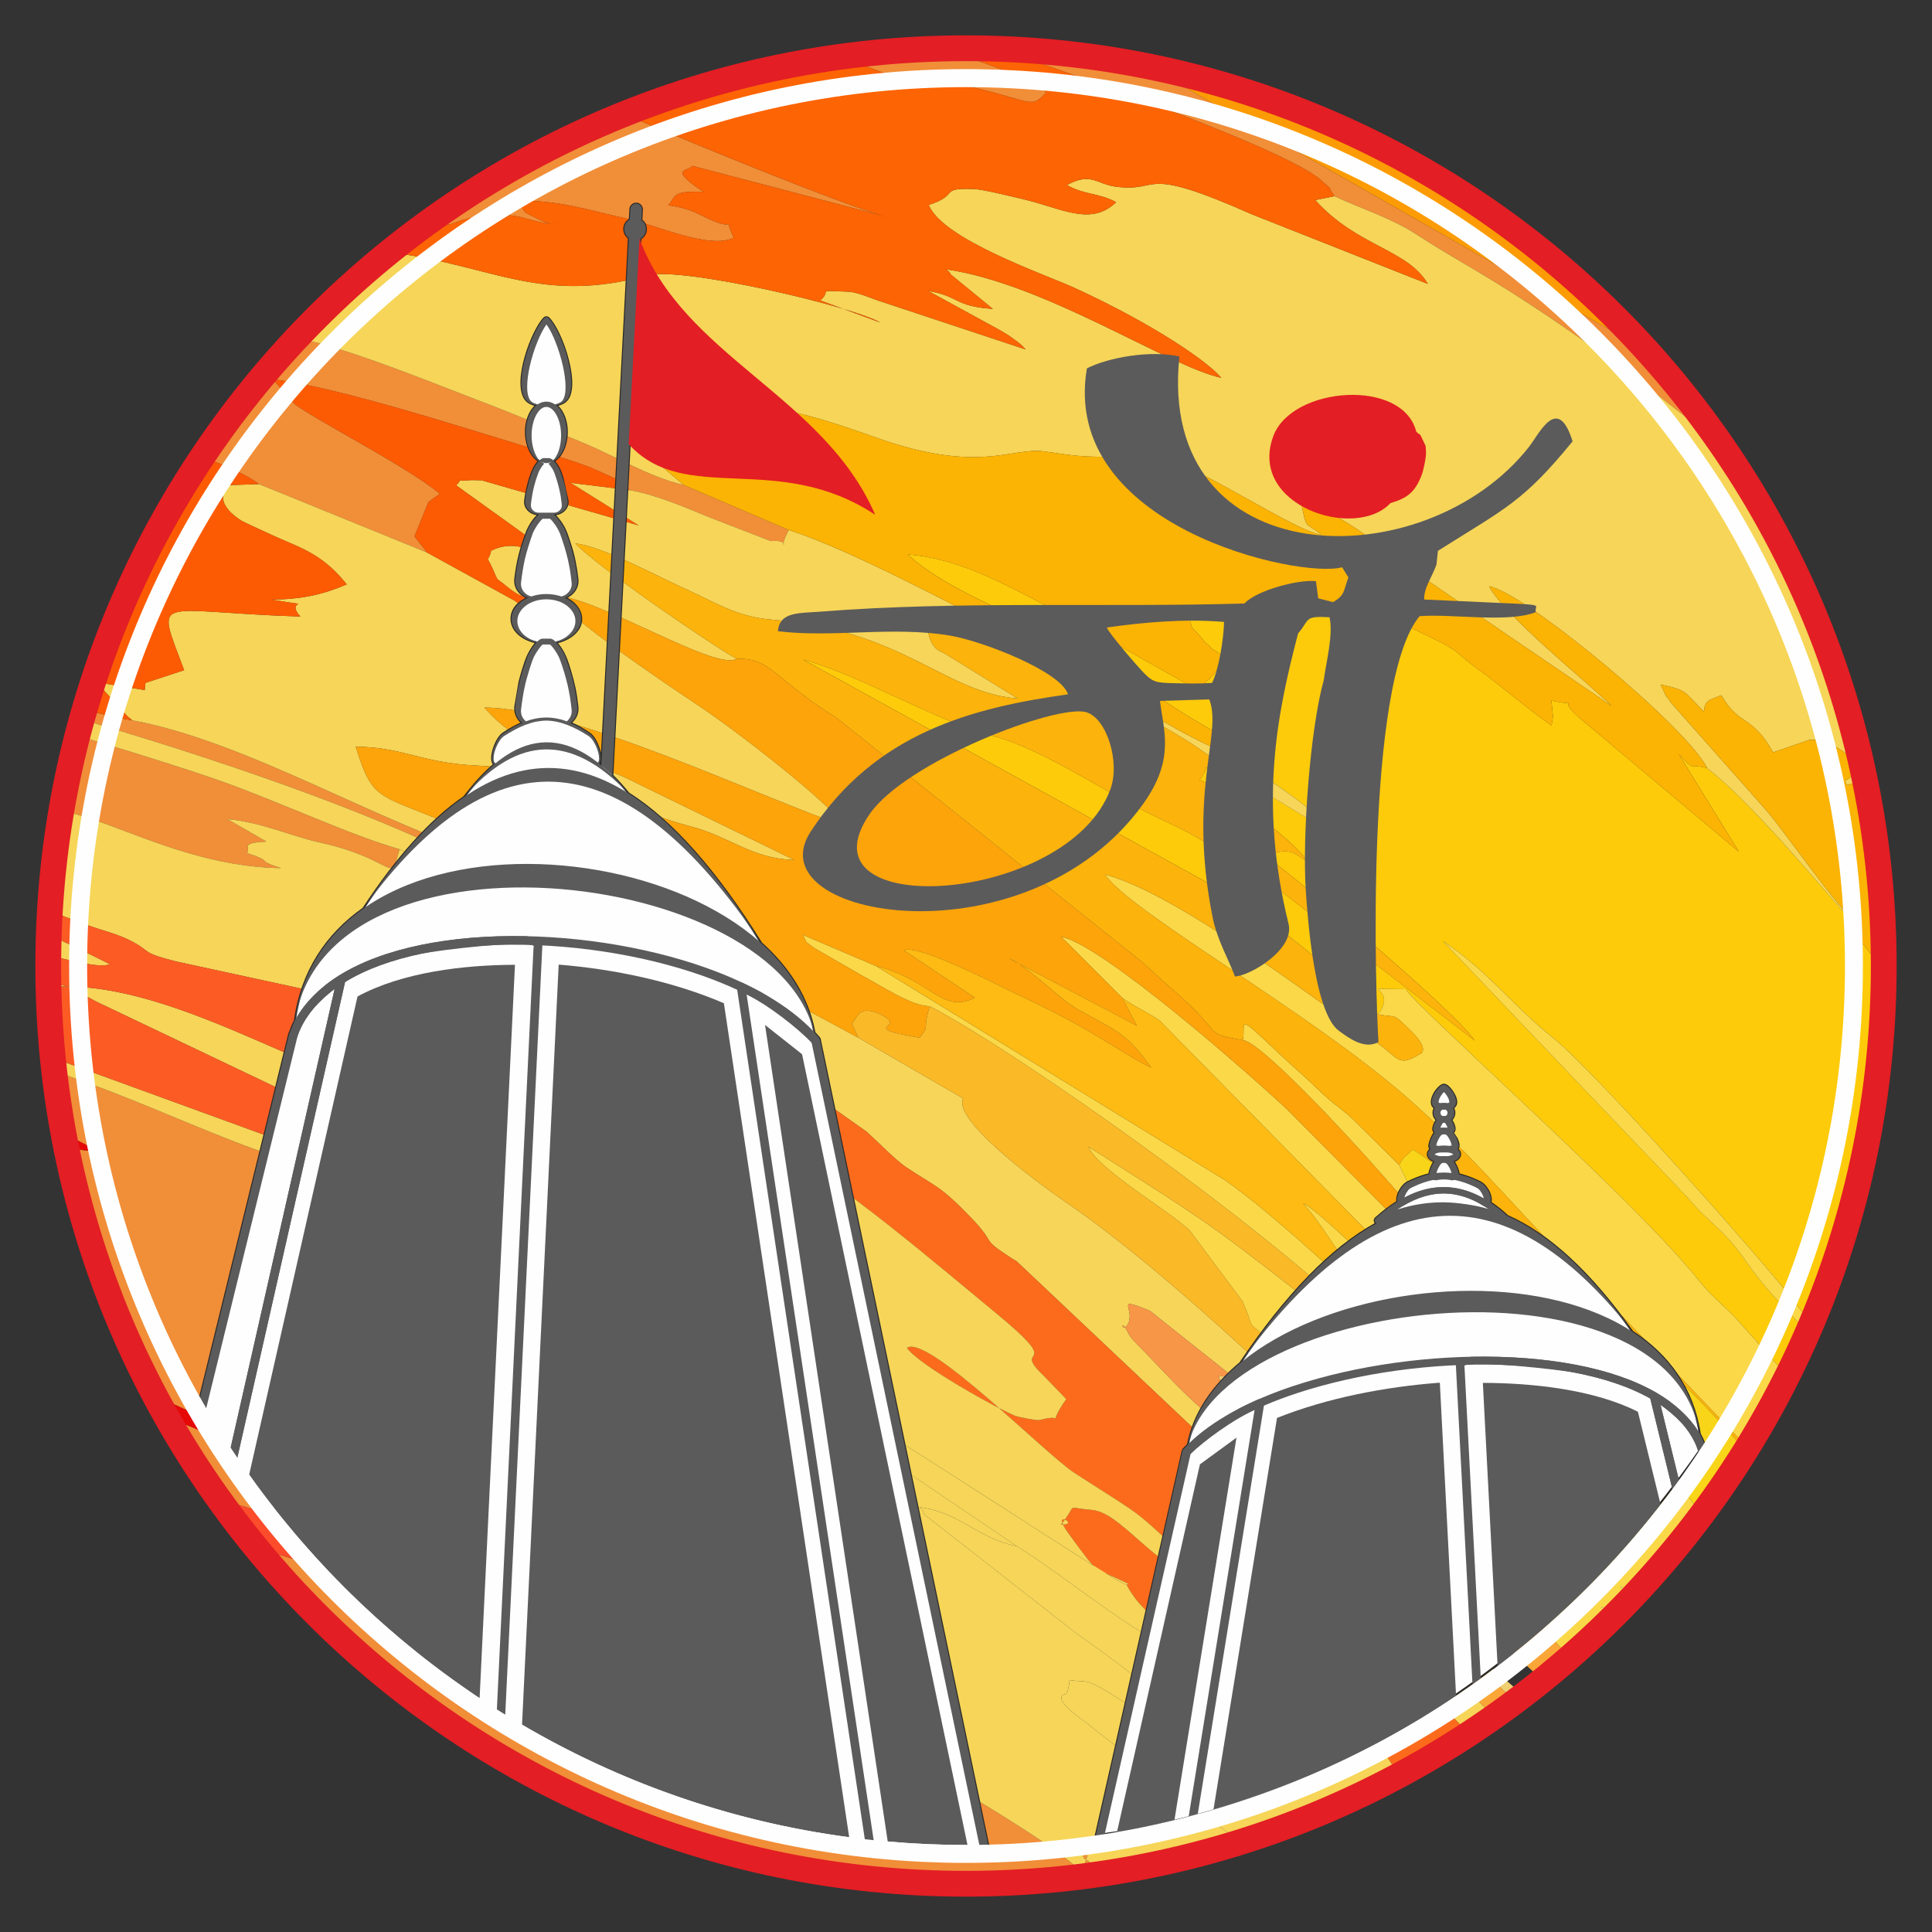<?xml version="1.0" encoding="UTF-8"?>
<!DOCTYPE svg PUBLIC "-//W3C//DTD SVG 1.1//EN" "http://www.w3.org/Graphics/SVG/1.1/DTD/svg11.dtd">
<!-- Creator: CorelDRAW X7 -->
<svg xmlns="http://www.w3.org/2000/svg" xml:space="preserve" width="194.002mm" height="194.002mm" version="1.1" style="shape-rendering:geometricPrecision; text-rendering:geometricPrecision; image-rendering:optimizeQuality; fill-rule:evenodd; clip-rule:evenodd"
viewBox="0 0 19400 19400"
 xmlns:xlink="http://www.w3.org/1999/xlink">
 <rect x="0" y="0" width="19400" height="19400" fill="#333333" stroke="none"/>
 <defs>
  <style type="text/css">
   <![CDATA[
    .str0 {stroke:#2B2A29;stroke-width:20}
    .fil34 {fill:none}
    .fil35 {fill:#FEFEFE}
    .fil37 {fill:#5B5B5B}
    .fil39 {fill:#E31E24}
    .fil0 {fill:#F18E38}
    .fil2 {fill:#F6D558}
    .fil33 {fill:#CC8777}
    .fil30 {fill:#D56F52}
    .fil28 {fill:#D7AF70}
    .fil27 {fill:#D99343}
    .fil29 {fill:#DAAC54}
    .fil31 {fill:#E5C977}
    .fil4 {fill:#E60807}
    .fil6 {fill:#EA3639}
    .fil23 {fill:#EECF71}
    .fil32 {fill:#F7C867}
    .fil17 {fill:#F7E987}
    .fil26 {fill:#F89647}
    .fil24 {fill:#F8E977}
    .fil18 {fill:#F9D51A}
    .fil21 {fill:#F9E767}
    .fil14 {fill:#FAA738}
    .fil19 {fill:#FAB927}
    .fil3 {fill:#FAD848}
    .fil9 {fill:#FBB304}
    .fil12 {fill:#FC4C2B}
    .fil15 {fill:#FC5C23}
    .fil5 {fill:#FC6B1C}
    .fil13 {fill:#FC9B04}
    .fil10 {fill:#FCB30B}
    .fil25 {fill:#FCBC0B}
    .fil16 {fill:#FD5B03}
    .fil7 {fill:#FD6403}
    .fil22 {fill:#FD6B0B}
    .fil11 {fill:#FD8303}
    .fil8 {fill:#FDA40A}
    .fil20 {fill:#FDBB13}
    .fil1 {fill:#FDCB0A}
    .fil40 {fill:#FEFEFE;fill-rule:nonzero}
    .fil38 {fill:#5B5B5B;fill-rule:nonzero}
    .fil36 {fill:#E31E24;fill-rule:nonzero}
   ]]>
  </style>
     <clipPath id="id0">
      <path d="M9700 471c5097,0 9229,4132 9229,9229 0,5097 -4132,9229 -9229,9229 -5097,0 -9229,-4132 -9229,-9229 0,-5097 4132,-9229 9229,-9229z"/>
     </clipPath>
 </defs>
 <g id="Layer_x0020_1">
  <g id="_2130059935840">
   <g>
    <g>
    </g>
    <g style="clip-path:url(#id0)">
     <g>
      <path class="fil0" d="M-2026 756c-56,-258 1,-188 -208,-257 80,370 -34,122 208,257zm11159 -1029l284 43c80,87 1736,715 1979,821l5313 3031c141,296 488,471 722,684 235,214 482,454 715,661 271,241 1116,1078 1259,1370l37 104 -185 -110c-201,-105 -1085,-1038 -1325,-1272 -769,-751 -2054,-1695 -2916,-2224 -281,-173 -520,-303 -794,-482 -255,-166 -573,-265 -822,-383 -105,-159 12,-25 -131,-157 -363,-335 -2866,-1197 -3342,-1356l-962 -303c-410,-17 -189,-4 -306,102 377,110 1610,446 1847,672 -115,119 -119,118 -375,44 -937,-272 -739,-51 -1173,-209 -492,-179 -1022,-404 -1590,-427 -14,66 47,42 0,179 -460,-66 -1040,-298 -1401,-347 -253,-35 -550,29 -821,-11 -259,-39 -369,-151 -678,-148l-74 249c244,246 4058,1825 4545,1929l-1989 -522c-18,56 -266,13 114,261 -337,-10 -269,47 -355,135 211,31 268,71 406,136 307,143 132,-61 253,189 -233,125 -797,-131 -1049,-185 -392,-84 -696,-194 -1129,-185 131,160 3,76 242,197 82,41 119,33 167,37 -261,-4 -335,-103 -597,-89 -815,42 35,242 -1622,-117 -613,-132 -383,90 -682,132 -919,127 -353,50 -1197,460 158,368 -351,522 1285,733 435,11 1554,476 2062,669 335,127 652,262 997,404 337,138 654,340 1022,429l1054 451c-142,262 70,89 -182,111l-629 -244c-278,-117 -541,-223 -784,-267l-93 -80c-14,-9 -33,-24 -49,-34l-262 -117c-164,-62 -295,-101 -456,-150 -737,-220 -2054,-654 -2725,-732l215 246c183,146 1130,628 1461,903 -20,14 -109,78 -115,83l-140 344c9,12 27,35 36,47 70,93 35,36 88,115l-1685 -686c-468,-358 -2380,-779 -3111,-929l417 405c-1160,52 -400,-13 -824,185l1064 485c716,308 648,35 1358,466 -306,267 -1625,219 -2141,238 -1592,60 -1163,-146 -2122,-184 288,342 952,281 1617,613 -1073,39 -721,-84 -1483,-207 -199,-33 -264,-50 -519,-31 259,207 1791,573 2254,677 748,169 1553,551 2216,654 1168,215 2508,1055 3638,1385 -108,77 11,42 -149,48l-358 -131c-1992,-956 -6257,-2140 -8124,-2269 623,-20 4864,1212 5897,1582 596,213 1287,539 1781,680 -102,371 -31,100 -803,-69 -285,-63 -587,-204 -926,-234l393 226c-284,12 -148,65 -198,114 292,95 68,64 344,152 -1354,-20 -2302,-985 -2794,-414l588 238c-151,129 -162,71 -226,123l-120 196 -6267 -1552c-308,-99 -165,-73 -373,-69 -278,6 -183,1 -387,-51 27,-28 -192,-193 225,27 368,194 645,213 1140,390 259,93 533,176 776,261l711 352c-10,129 262,240 -278,256l534 30c-157,222 30,184 -534,231 -364,-47 -820,-224 -1113,-367 -62,-202 213,-67 -118,-239 -283,-147 -629,-204 -958,-474 -445,-363 -646,-290 -751,-670l-56 -245c-23,-49 -95,-134 -154,-208 -220,-276 -451,-520 -664,-788 817,460 1263,935 2472,1395 819,311 2075,793 3039,770l-349 -251c99,-1 243,8 336,-2l271 -89c200,-236 2,212 22,-71 0,-6 -5,-31 -6,-37 -2,-8 -11,-31 -14,-38l-128 -206c-6,-9 -21,-31 -32,-47l493 8c-331,-180 -1001,-270 -1469,-487 -417,-193 -52,-131 -472,-278 -463,-162 -1694,-535 -2227,-580 -390,-74 -751,-410 -1044,-470 -76,-344 -36,-160 -258,-429 -938,-1129 -24,151 -676,-1035 282,-15 408,120 684,175 235,47 464,-29 752,-43l240 113c1139,350 2625,-138 3224,-175 326,-20 652,21 979,21 593,1 342,-133 696,-238 585,-173 1111,115 1655,156 -528,-277 -1753,-618 -2301,-736 -696,-150 -1491,58 -1867,72 -762,29 -1500,-283 -2713,-257l183 121c144,131 17,-99 97,161l-1166 -117c-65,-52 -52,-33 -142,-95l-222 -155c169,-219 533,-256 775,-330 31,-10 142,-35 175,-42 109,-24 192,-47 372,-56 557,-29 944,-87 1531,-86 1156,1 2064,85 3200,85 -138,-730 -161,-575 -347,-600 70,-60 184,-65 208,-343 -131,-109 -215,-204 -398,-280 -342,-144 -253,75 -437,-234l348 0c-64,-297 -121,-313 -417,-343 251,-294 99,-157 69,-601 -431,0 -534,76 -765,-171 894,0 390,144 905,-86 58,269 161,395 487,429 -13,-14 -37,-54 -42,-39 -4,15 -32,-31 -37,-38 -56,-81 -84,-25 -67,-242l15 -97c50,-394 69,-290 131,-613 442,45 86,246 723,128 270,-51 640,-133 877,-114l904 -19c87,-211 -11,50 38,-205l32 -146c263,156 238,-59 1101,259 -141,-187 -911,-476 -1618,-1076 -232,-197 -233,-353 -428,-458l110 1 204 -103 -134 -240 275 96 -75 -350c836,-15 762,210 1191,254l0 -171c-258,-74 -350,-113 -417,-343 351,101 708,387 1113,428l-291 -413c459,30 562,281 945,379 217,56 339,21 557,86 464,140 1356,722 2365,1030 703,214 1712,439 2284,1043 443,468 450,196 1012,297 186,33 348,129 599,151z"/>
      <path class="fil1" d="M20785 15579l-93 -392c-60,-379 72,159 -23,-278 -72,-336 0,-116 -318,-486l-694 -949c-390,94 69,212 -464,57 50,504 388,870 600,1157 433,587 238,725 992,891zm-3643 -7866c433,335 1082,1117 1448,1534 131,394 15,82 161,288l2161 2918c279,345 537,750 777,1062 -210,-323 -302,-532 -483,-837 -334,-562 -1478,-2179 -1588,-2566 327,171 -339,-198 204,35 10,5 30,13 39,18 217,124 3,121 313,288 -85,-247 -501,-763 -675,-1144 257,170 374,428 586,731 184,261 300,494 490,772 498,730 358,833 714,1134 182,154 -24,-172 150,209l53 131c159,-71 249,33 213,-318 67,464 -25,48 179,234 140,139 477,772 610,1042 170,346 490,754 535,1148l-135 0c31,371 58,177 124,547l-260 -269c-33,550 164,902 397,1180 -121,239 -298,636 146,668 138,-314 251,-1713 274,-2253 494,306 47,470 549,704 468,219 1096,301 1449,-234l78 102c40,38 -5,51 135,118 149,70 148,72 230,-31 184,-229 90,-6 -73,-433 -9,-23 -53,-149 -67,-185 -117,38 -160,40 -278,86l195 -515c185,148 383,693 431,943l-362 499c313,47 139,4 362,188 -99,253 -70,239 -70,600 -303,-180 -347,19 -671,-288 -251,-237 -239,-449 -581,-484 205,378 312,234 280,650 -10,144 176,50 450,423 166,228 237,252 244,642 -449,0 -297,-71 -618,-187 -479,-172 -31,167 -699,-159 -13,-6 -33,-15 -46,-21 -506,-219 -169,-267 -635,-515 -65,-35 -8,-41 -159,-61 69,318 621,856 835,1138l-207 -63 -141 122c-176,-400 -90,-297 -417,-511 -11,153 -32,312 -70,429 -71,216 -97,154 -209,343 159,291 938,938 1253,1029 -16,-232 -33,-233 -70,-429l209 16 293 86c14,7 36,25 55,36l0 205c-185,109 -75,78 -348,86l0 257c202,67 342,114 417,343 -218,-63 -420,-76 -618,-181 -532,-283 -651,-519 -1005,-905 -11,-12 -26,-29 -37,-41l-358 -245 0 343c-440,24 -177,276 -643,369 62,-274 140,-438 274,-599 -202,-104 -573,78 -854,182 19,197 31,162 94,346 138,409 235,892 503,1046 53,160 124,1006 139,1229 -292,-77 -164,-291 -291,646 -45,326 65,247 90,726 -16,14 -42,6 -51,36 -29,101 -32,23 -100,66 -240,152 -273,119 -308,463l-244 -84c-82,-101 -19,-21 -51,-138 -66,-214 -39,-149 -12,-366 -170,-577 -338,-485 -421,-1102 -74,-544 -304,-248 -352,-1087 275,190 663,792 942,892 -314,-628 142,-194 -123,-878 -20,-52 -91,-195 -106,-218 -103,-155 -542,-373 -622,-785l-159 -1388c-112,-510 -593,-1190 -885,-1614 -191,-278 -341,-430 -510,-742l-1581 -2079c-274,-367 -2017,-2332 -2433,-2663 -419,-334 -654,-673 -1108,-973l2454 2573c171,201 211,209 382,385 127,129 231,296 306,392 323,413 285,257 850,1021l781 1093c181,213 183,148 335,454 261,526 188,232 282,643 -326,-71 -413,-218 -779,-808 -134,-217 -462,-618 -654,-824l-1022 -1149c-168,-174 -221,-193 -384,-395 -659,-818 -2852,-2749 -2923,-2902 -560,0 -60,-48 -278,254 -752,-603 -374,-455 -1509,-1210l-4266 -2354c596,165 1312,609 1910,768 530,141 1188,612 1725,855 360,163 525,290 803,476 129,88 271,162 417,271l1890 1457c-210,-315 -1969,-1784 -2130,-1872 280,-40 261,-57 453,80 -131,-225 -868,-750 -1086,-824 156,-235 -50,-65 213,-143l1163 704c-188,-258 -781,-642 -1120,-836 34,-79 -122,-278 86,-114 -523,-249 -1037,-661 -1625,-981 -483,-262 -1242,-520 -1647,-896 575,46 1051,350 1561,601l1352 762c4,-3 150,-150 153,-153 80,-112 52,-40 96,-190 -18,-15 -105,-72 -106,-73l-76 -72c-223,-273 -51,11 -205,-366 149,38 646,187 699,184l255 -98c508,-217 269,-34 691,30 497,75 -97,-245 871,227 255,124 211,137 399,274 295,214 519,414 772,591 6,-14 8,-40 9,-47 1,-6 7,-37 7,-45l-16 -158c345,72 27,-56 270,164l1613 1354 -603 -979c176,181 63,85 284,139z"/>
      <path class="fil2" d="M13400 1970c249,118 567,217 822,383 274,179 513,309 794,482 862,529 2147,1473 2916,2224 240,234 1124,1167 1325,1272 132,360 429,640 659,914 1907,2272 2704,4946 3550,5917 206,236 840,397 1049,412 -199,-770 -1184,-1780 -1769,-3033 -236,-505 -338,-500 -447,-752 -108,-247 -46,8 -111,-371l1098 876c332,382 547,787 888,1136 193,198 296,308 491,510 226,234 1062,1357 1128,1937l-195 515c19,250 65,-124 -25,343 -353,535 -981,453 -1449,234 -502,-234 -55,-398 -549,-704 -23,540 -136,1939 -274,2253 -444,-32 -267,-429 -146,-668 -233,-278 -430,-630 -397,-1180l260 269c-66,-370 -93,-176 -124,-547l135 0c-45,-394 -365,-802 -535,-1148 -133,-270 -470,-903 -610,-1042 -16,-1212 -497,-852 -522,-1684 -117,70 -226,128 -316,226 -109,-735 -397,-293 -774,-1268 -14,-37 -110,-240 -130,-276 -142,-250 -235,-288 -361,-508 -4,7 -354,32 9,345 -88,-88 -132,-156 -210,-255 -122,-153 -142,-175 -261,-294 -272,-273 -291,-522 -621,-609 -165,-44 -139,57 -170,-39 -1,-1 330,-139 -173,-381 -13,-7 -34,-13 -48,-17 -13,-4 -34,-7 -47,-10 -20,-3 -75,-3 -94,-2l-361 125c-218,-387 -339,-257 -520,-574 -125,52 -164,48 -176,164 -206,-206 -160,-211 -434,-272 103,217 5,35 107,187l914 1032c233,255 736,1018 971,1198l-77 -43c-366,-417 -1015,-1199 -1448,-1534 -193,-403 -1832,-1766 -2190,-1826 159,300 960,939 1232,1202l-2131 -1452c-269,-221 -647,-511 -990,-601 62,307 33,188 209,337 -369,-69 -1522,-925 -2147,-940 -3,11 -3,21 -3,35 0,12 -1,28 -1,31l4 88c-331,2 -432,-28 -644,-55 -329,-42 -652,232 -1695,-142 -1504,-538 -1063,-142 -1773,-77 -294,27 -434,-62 -650,131l504 427c-368,-89 -685,-291 -1022,-429 -345,-142 -662,-277 -997,-404 -508,-193 -1627,-658 -2062,-669l-287 -224c-243,-98 -583,-167 -734,-466 617,-296 1373,130 1782,107 375,-20 59,35 241,-98 17,-12 71,-64 83,-74 349,-295 -316,117 87,-75 1008,137 1479,517 2548,226 336,-91 2063,312 2334,474l-604 -223c126,-102 -62,-101 281,-87 83,3 214,58 283,83l1499 497c-52,-56 -44,-49 -129,-111 -64,-46 -67,-45 -141,-89l-708 -387c312,51 259,154 649,180l-426 -349c-7,-30 -28,-30 -40,-48 997,145 2232,975 2760,1089 -135,-161 -672,-535 -1478,-905 -287,-131 -1324,-486 -1460,-831 323,-104 89,-175 463,-159 84,4 334,66 477,99 394,91 685,280 942,32 -183,-97 -314,-70 -494,-172 244,-134 298,-7 494,17 467,59 219,-230 1370,280l1760 696c-209,-353 -705,-370 -1131,-842l193 -39z"/>
      <path class="fil0" d="M10854 23324c6,-16 8,-60 9,-50 0,10 6,-42 7,-52l80 -1139c1,-12 4,-37 6,-49l45 -304 -704 -558c-61,-49 -244,-157 -336,-208 74,365 89,246 144,406 90,263 -10,9 30,395 64,617 214,98 100,716 -34,179 -101,88 0,300 103,216 362,289 425,357 213,231 38,212 194,186zm-7870 -11472c295,435 907,558 975,528l-897 -257c35,385 431,485 658,549 220,62 446,185 641,237 -208,-5 -471,-3 -609,95l972 445c-6,1 -1312,-465 -1655,-515 169,317 169,242 247,300l851 374c4,12 -1,23 -1,39 -1,14 -2,31 -2,35l-67 266 -1247 -472c-663,-294 -174,-94 -706,-133 147,-96 1530,616 1820,760 349,174 1666,832 1793,1061 -308,97 -1246,-432 -1669,-525 187,234 1414,832 1707,943 -273,-45 -290,-181 -499,49 542,212 370,123 381,213 0,0 -210,68 390,323l1897 836c4,-2 19,-13 30,-13 84,105 2467,1391 2853,1797 181,-272 -69,-167 78,-101l644 481c182,126 333,220 501,341l899 700c54,38 145,121 165,145 359,441 -292,-263 84,113l899 827c6,-17 -1,-68 -1,-55 0,12 -1,-44 -1,-50 -9,-286 -278,-6 2,-139 101,195 403,373 491,490 200,264 -89,-55 70,228 50,89 160,195 214,238 -475,-356 -504,-491 -1009,-807 -416,-260 -524,-439 -786,-670l-789 -476c174,393 -38,56 253,379l1029 874c705,593 -145,801 596,976 15,-25 20,-97 25,-85l110 -331c11,-30 26,-55 36,-78 10,-24 20,-57 38,-78 137,240 768,690 1023,854 514,368 -8,351 438,919 268,48 149,-23 176,221 0,4 11,506 9,551 157,546 257,720 302,1361 -144,-123 -658,-834 -868,-1063 -310,-337 -628,-707 -1080,-799 -277,-438 -197,-147 -559,-440 -165,-134 -330,-318 -514,-481 -289,-256 -846,-805 -1153,-894 189,350 486,514 775,759l822 785c-41,33 -75,157 -368,-46 -270,-187 -667,-604 -1021,-806 -358,-132 -663,-731 -1113,-777 48,121 68,82 61,266 -9,267 -103,190 -203,416 -101,228 -136,1205 -136,1462 -221,-183 -342,-373 -517,-650l-483 -691c-145,-180 -527,-616 -532,-897l1 -421c126,-215 184,34 368,-296l-1288 -992c-258,-262 -3431,-2084 -3669,-2177 -367,-142 -586,-217 -936,-382 -312,-146 -584,-334 -911,-416 337,202 212,35 288,-221 -256,-86 -395,-195 -609,-271l-1811 -562c271,200 158,-24 190,-292l-1085 -220c13,36 -58,93 82,8 174,-105 88,39 57,-105 -280,-35 -1699,-312 -1843,-499 -9,-11 -23,-98 -35,-122 -218,-28 -1178,-148 -1304,-378l815 137c-598,-397 -2065,-367 -2881,-663 76,-56 32,-44 171,-79l2093 322c-20,-10 -1389,-294 -1529,-304 99,-152 -145,-256 161,-158l2821 638c-116,-7 -327,-45 -418,-45l763 438c642,97 1279,284 1881,438l1810 556c91,-318 -77,-45 -69,-154l2158 658c245,172 205,301 524,147 -535,-281 -1336,-699 -1926,-936 -522,-209 -1774,-486 -2066,-755l214 -69c-243,-37 -685,-241 -927,-340l-671 -308c-187,-132 -85,-48 -187,-177 543,31 1384,435 1906,624l-2 -49c0,-2 -2,-24 -2,-27l4 -91c442,112 734,360 1192,365l-1541 -713c-535,-227 -188,-233 -684,-417 -128,-48 -303,-113 -428,-168l-356 -178c106,-211 223,-156 367,-260 -361,-76 -242,-168 -358,-294 -89,-97 -278,-170 -408,-313l782 178c-14,-16 -32,-38 -41,-49l-114 -143c-1,-1 -69,-122 -70,-126l-13 -164c0,-13 6,-21 3,-30 -251,-63 -424,-217 -672,-306l1094 17c0,-2 -3,-14 -3,-23 0,-9 -4,-15 -2,-22 416,-115 252,-28 629,-9 -138,-101 -309,-146 -485,-279 -281,-212 -98,-34 -68,-135 62,-205 151,132 63,-57l-734 -349c-19,-13 -82,-61 -96,-71l-93 -81c1003,-50 2648,944 3591,1123 -156,148 161,60 -265,133l102 7z"/>
      <path class="fil2" d="M10211 15527c-422,-91 -559,-337 -980,-393 12,18 34,18 41,50 7,31 32,39 42,49l1500 1173c540,375 1106,834 1549,1258 -409,-32 -1268,-771 -1471,-780 -231,-9 -109,-55 -185,125 -1,3 -183,7 156,257l3006 2330c522,459 1540,1573 1955,1807 -239,-32 -982,-612 -1282,-791 15,22 39,22 49,62l1412 1258c360,300 1070,943 1343,1311 169,229 -86,-74 43,290l33 78c4,8 14,30 18,39 80,168 -96,6 143,232 -437,-573 -537,-788 -950,-914 113,253 239,308 357,514 -233,123 -784,-561 -1185,-879 -304,-241 -150,-105 -387,-40 -255,-164 -886,-614 -1023,-854 -18,21 -28,54 -38,78 -10,23 -25,48 -36,78l-110 331c-5,-12 -10,60 -25,85 -741,-175 109,-383 -596,-976l-1029 -874c-291,-323 -79,14 -253,-379l789 476c262,231 370,410 786,670 505,316 534,451 1009,807 -54,-43 -164,-149 -214,-238 -159,-283 130,36 -70,-228 -88,-117 -390,-295 -491,-490 -280,133 -11,-147 -2,139 0,6 1,62 1,50 0,-13 7,38 1,55l-899 -827c-376,-376 275,328 -84,-113 -20,-24 -111,-107 -165,-145l-899 -700c-168,-121 -319,-215 -501,-341l-644 -481c-147,-66 103,-171 -78,101 -386,-406 -2769,-1692 -2853,-1797 -11,0 -26,11 -30,13l-1897 -836c-600,-255 -390,-323 -390,-323 -11,-90 161,-1 -381,-213 209,-230 226,-94 499,-49 -293,-111 -1520,-709 -1707,-943 423,93 1361,622 1669,525 -127,-229 -1444,-887 -1793,-1061 -290,-144 -1673,-856 -1820,-760 532,39 43,-161 706,133l1247 472 67 -266c0,-4 1,-21 2,-35 0,-16 5,-27 1,-39l-851 -374c-78,-58 -78,17 -247,-300 343,50 1649,516 1655,515l-972 -445c138,-98 401,-100 609,-95 -195,-52 -421,-175 -641,-237 -227,-64 -623,-164 -658,-549l897 257c-68,30 -680,-93 -975,-528 622,14 1549,520 2061,741 344,149 536,305 869,462 384,182 589,259 906,437l851 485c191,76 324,82 508,175l2032 1375z"/>
      <path class="fil3" d="M17874 17136c-37,-422 53,-123 -99,-307 -155,-188 103,-74 -249,-122l348 429zm-4035 -6949c218,-302 -282,-254 278,-254 71,153 2264,2084 2923,2902 163,202 216,221 384,395l1022 1149c192,206 520,607 654,824 366,590 453,737 779,808 -94,-411 -21,-117 -282,-643 -152,-306 -154,-241 -335,-454l-781 -1093c-565,-764 -527,-608 -850,-1021 -75,-96 -179,-263 -306,-392 -171,-176 -211,-184 -382,-385l-2454 -2573c454,300 689,639 1108,973 416,331 2159,2296 2433,2663l1581 2079c169,312 319,464 510,742 292,424 773,1104 885,1614l159 1388c80,412 519,630 622,785 15,23 86,166 106,218 265,684 -191,250 123,878 -279,-100 -667,-702 -942,-892 48,839 278,543 352,1087 83,617 251,525 421,1102 -15,-17 -37,-71 -45,-54 0,0 -393,-377 -543,-1107 -86,-415 -177,-265 -292,-589 -124,-350 -16,-169 -40,-342 -3,-23 -23,-120 -38,-157 -65,-163 4,-44 -92,-154l0 -112c96,-158 124,227 114,-385 -4,-239 -46,-106 -118,-422 79,-122 73,192 73,-257 -327,-295 62,-202 -348,-257 68,312 69,117 139,415 -165,-129 -189,-228 -389,-196l-392 124c121,178 220,264 283,501 -200,-90 -2,13 -162,-116l-198 -183c-239,-285 8,-299 -394,-363l-209 -11c-26,-294 -11,-71 -46,-199 -72,-259 -10,162 -71,-229 -110,-285 -303,-441 -509,-592l-69 -95 -342 -523c-339,-484 -323,-478 -624,-586 92,447 -9,134 144,415l407 579c61,210 78,-29 -3,134 -100,-204 -1,-129 -209,-190l138 257c131,296 378,673 628,874 87,141 23,5 87,134 71,141 51,70 73,193 -45,281 -811,-732 -912,-872 -379,-525 -1144,-1473 -1616,-1795 143,414 1615,1868 1799,2401 -145,-48 -779,-823 -957,-1028 -288,-331 -764,-1010 -1037,-1169 99,290 1471,2186 1705,2303l-244 75c-14,8 -40,22 -57,40l159 156c-432,-345 -934,-1165 -1461,-1628l-303 -318c-147,-144 -173,-181 -296,-316l-204 -187c-14,-12 -32,-25 -46,-37 -99,-77 -11,-15 -151,-112 -134,-47 -506,-458 -611,-611 25,-202 -184,-489 -289,-612 -125,-146 -383,-288 -545,-446 -167,-164 -291,-356 -486,-528 -192,-168 -327,-303 -524,-473 -230,-198 -117,-64 -228,-324 -5,-11 -13,-35 -19,-46l-532 -713c-203,-194 -926,-616 -1016,-839 1363,861 1206,768 2488,1758l769 615c-381,-794 -3849,-3267 -4850,-3784 -186,-2 -478,-201 -677,-306l-479 -276c-132,-96 -63,-44 -121,-136l737 314 3496 2145c790,536 2924,2656 2972,2689 -372,-371 -741,-778 -1120,-1203 -193,-216 -369,-368 -567,-592 -214,-244 -287,-432 -493,-656 222,93 1601,1507 1950,1864 249,254 344,498 642,630 -144,-342 -328,-429 -531,-681 -114,-142 -113,-157 -244,-297l-252 -291c-263,-326 -309,-215 -566,-584l-2440 -2477c-111,-79 -248,-136 -374,-227l-613 -614c418,80 1916,1403 2271,1736l2024 2039c-126,-398 -2231,-2746 -2471,-2735 33,-176 -85,-292 354,124 170,160 261,232 400,368 188,183 250,194 405,354l412 407c247,522 227,366 561,712l600 721c812,921 1439,1447 2245,2545l1316 1520c-89,-499 -172,-47 -215,-552 343,299 484,559 795,827 -57,-611 -405,-469 -572,-1022 780,790 712,1008 937,686 133,182 212,463 452,637 55,126 8,129 70,221 453,-203 -29,-53 487,0 0,-459 151,-408 47,-654 -5,-12 -105,-173 -124,-204 -84,-188 -3,-147 -197,-256 -400,-224 97,83 -255,-6 -162,-40 -844,-935 -988,-1123 -178,-231 -359,-391 -501,-589 -11,14 -28,19 -32,44l-94 106c-133,159 -136,-188 -83,203 -301,-170 -248,-194 -462,-465l-2141 -2246c-492,-440 -996,-1104 -1760,-1776 -992,-871 -2792,-1873 -3042,-2247 694,180 2033,1196 2732,1690 227,160 209,245 429,114 0,0 122,-34 -104,-249 -172,-166 -111,-116 -313,-149z"/>
      <path class="fil4" d="M-3835 10409c-520,-262 -1209,-579 -1784,-696 161,31 567,338 804,424 312,112 535,193 764,383 -689,-59 -530,-475 -1270,-400l224 252 -318 -35c218,137 629,525 732,796l-877 -228c105,278 556,535 856,624 -54,350 62,-317 -32,109 -38,173 -51,-94 -3,80 619,348 382,534 1468,744 608,117 905,606 1593,643l-146 -214c-327,-388 -804,-309 -1050,-794 238,12 277,8 431,153 -18,77 -92,3 -48,-161 37,-138 -237,-184 145,-128 -155,-86 -400,-223 -549,-344 -11,-9 -28,-25 -38,-34l-258 -308c-6,-30 -27,-32 -38,-54l470 70c-11,-19 -32,-40 -40,-50 -8,-10 -30,-37 -38,-47 -264,-331 -144,21 -92,-140l566 83c-299,-319 -997,-481 -1369,-583 123,-118 33,-89 237,-105 197,-16 35,-1 164,36 375,106 581,163 1053,149 -201,133 -1257,-447 -1681,-511 172,121 128,230 128,230 2,-12 1,38 -4,56zm-2226 -4578c533,45 1764,418 2227,580 420,147 55,85 472,278 468,217 1138,307 1469,487l-493 -8c11,16 26,38 32,47l128 206c3,7 12,30 14,38 1,6 6,31 6,37 -20,283 178,-165 -22,71l-271 89c-93,10 -237,1 -336,2l349 251c-964,23 -2220,-459 -3039,-770 -1209,-460 -1655,-935 -2472,-1395 213,268 444,512 664,788 59,74 131,159 154,208l56 245c105,380 306,307 751,670 329,270 675,327 958,474 331,172 56,37 118,239 293,143 749,320 1113,367 351,61 847,297 1216,425 -165,99 -411,-15 -659,-20l17 156c1,81 50,4 -18,160l-609 -93c80,26 342,107 446,158 373,184 4,79 422,242l2924 826 93 81c14,10 77,58 96,71l734 349c88,189 -1,-148 -63,57 -30,101 -213,-77 68,135 176,133 347,178 485,279 -377,-19 -213,-106 -629,9 -2,7 2,13 2,22 0,9 3,21 3,23l-1094 -17c248,89 421,243 672,306 3,9 -3,17 -3,30l13 164c1,4 69,125 70,126l114 143c9,11 27,33 41,49l-782 -178c130,143 319,216 408,313 116,126 -3,218 358,294 -144,104 -261,49 -367,260l356 178c125,55 300,120 428,168 496,184 149,190 684,417l1541 713c-458,-5 -750,-253 -1192,-365l-4 91c0,3 2,25 2,27l2 49c-522,-189 -1363,-593 -1906,-624 102,129 0,45 187,177l671 308c242,99 684,303 927,340l-214 69c-586,-143 -1165,-348 -1730,-542 -968,-331 -2518,-954 -3340,-1533 -982,-692 -1308,-318 -1758,-667l544 -29c-217,-177 -506,-256 -649,-504 124,-52 196,30 -310,-232 -222,-115 -331,-165 -531,-301 -1270,-859 -409,-417 -936,-827 -120,-21 -383,-234 -502,-325 -86,-65 -188,-136 -258,-218 -258,-299 -146,-171 -5,-229 127,-204 25,-35 139,-150 270,172 1434,764 1860,686 -152,-217 -243,-181 -493,-257 117,-137 -17,-62 173,-122 330,-104 119,136 524,70 239,-39 275,-136 735,-137 -61,-386 64,-142 -215,-314l347 -103c-238,-239 -476,-279 -769,-465 -376,-237 -319,-313 -655,-550 -151,-107 -217,-131 -366,-230 -599,-398 -182,-240 -1072,-656 -61,-286 -85,-190 -288,-589 -221,-436 -324,-249 -471,-611 -116,-285 54,-65 -145,-431 340,0 124,-16 209,-79l59 -394c760,1025 4036,2397 4595,2076 142,-82 28,-22 119,-100l121 -111c-417,63 230,-132 -440,-198 -356,-35 -373,-64 -658,-165 -224,-79 -344,-117 -604,-194 -382,-114 -448,-146 -548,-391z"/>
      <path class="fil2" d="M6326 4922c243,44 506,150 784,267l629 244c252,-22 40,151 182,-111 657,214 1575,723 2257,1055 691,336 1519,938 2124,1182 339,194 932,578 1120,836l-1163 -704c-385,-394 -2404,-1340 -2975,-1401 10,25 30,30 38,68 38,181 146,188 165,205l732 451c-733,-56 -1143,-686 -2464,-791 -352,-27 -562,-169 -867,-307 -322,-145 -821,-422 -1111,-460 189,212 1378,1030 1620,1159 -216,127 -1376,-612 -1839,-640 172,253 1124,887 1475,1123 392,263 1263,938 1453,1199 -859,-293 -2713,-1187 -3622,-1192 445,513 969,463 1542,765l1569 765c-426,-11 -647,-233 -1024,-332 -736,-192 -1245,-571 -2157,-615 -571,-27 -740,-186 -1222,-190 189,605 228,447 1152,869 365,167 929,446 1286,646l2610 1408 1048 607c-1,23 -6,32 -6,45 4,260 830,854 1040,998 1042,712 2525,2135 3508,3149 215,221 88,152 358,276 105,153 477,564 611,611 -141,372 60,125 -162,86 -29,-4 -159,-114 -164,-119 -135,-133 -214,-237 -363,-396 -173,-80 -863,-770 -1058,-954 -346,-328 -615,-568 -1081,-922l-805 -640c-349,-140 -163,-43 -210,113 -69,151 -96,-73 -9,107 28,57 64,86 133,157 288,298 636,694 998,892 238,213 540,511 741,750 166,197 618,592 718,805 90,169 686,825 864,1022 206,228 267,273 461,457 198,187 271,357 427,519 -8,1 -14,11 -15,24 -1,14 -13,24 -14,29l-62 368c-441,-234 -164,-371 -840,-1015 -576,-551 -539,-645 -915,-919 -270,-196 -184,-213 -343,-443l-268 -252c178,-231 133,127 -91,-251 -11,-18 -47,-81 -59,-102 -220,-372 -104,-191 -284,-329 -256,-196 -37,-11 -196,-186l-2374 -2243c-14,-9 -33,-19 -47,-28 -338,-218 -133,-122 -417,-416 -315,-326 -353,-304 -648,-502 -95,-64 -271,-242 -394,-355l-1694 -1195c-135,-381 -121,-204 -673,-513l-2323 -1128c-494,-141 -1185,-467 -1781,-680 -1033,-370 -5274,-1602 -5897,-1582 1867,129 6132,1313 8124,2269l358 131c160,-6 41,29 149,-48 -1130,-330 -2470,-1170 -3638,-1385 -14,-15 -35,-29 -46,-39l-311 -343 483 78c3,-11 2,-30 3,-35 1,-5 3,-31 5,-37l388 -127c-290,-782 -312,-586 1167,-539 -172,-193 208,-83 -289,-170 311,-3 521,-53 755,-153 -238,-297 -447,-361 -704,-474 -36,-16 -333,-152 -352,-164 -306,-197 -146,-333 -138,-358l313 -11 1685 686 884 486c203,142 -32,108 294,119 -180,-203 -189,-108 -375,-263 -122,-101 -78,-36 -137,-167 -84,-185 -53,-45 -20,-193 262,-123 413,22 686,90l-1038 -746c95,-84 -60,-32 149,-52 7,-1 92,1 111,3l1573 452 -685 -428 598 74z"/>
      <path class="fil5" d="M7008 10169l1694 1195c123,113 299,291 394,355 295,198 333,176 648,502 284,294 79,198 417,416 14,9 33,19 47,28l2374 2243c159,175 -60,-10 196,186 180,138 64,-43 284,329 12,21 48,84 59,102 224,378 269,20 91,251l268 252c159,230 73,247 343,443 376,274 339,368 915,919 676,644 399,781 840,1015l62 -368c1,-5 13,-15 14,-29 1,-13 7,-23 15,-24 1287,1273 1121,1350 1637,1908 800,865 826,973 1558,2030 309,447 391,354 1116,1446l1366 2255c219,395 222,483 425,603 41,357 148,-4 65,512l-65 346c-608,-175 -518,-619 -974,-1022 -40,-23 -866,-953 -939,-1035 -110,-436 -714,-986 -998,-1314l-821 -1117c-357,-418 -234,-456 -902,-1205l-1300 -1237c3,-3 46,-467 228,-102 -320,-79 -688,-801 -852,-1010 -14,-18 -93,-107 -110,-127l-357 -479c-493,-753 -405,-100 -859,-863l-536 -609c62,-42 -94,-228 31,29 57,116 14,298 -31,400 -566,-260 -491,-397 -765,-515 71,-172 250,69 385,199 386,376 312,352 380,659 -388,-177 -555,-356 -878,-619 -595,-483 -458,-107 -776,-605 225,3 98,16 192,-62 -224,-161 -424,-252 -577,-538l22 -6c-375,-191 -267,-47 -603,-506 -196,-267 129,-78 -77,-91 181,-220 24,-170 309,-147 347,28 729,774 1414,774 -72,116 7,84 -161,-28 -2,-1 -190,-158 -210,-177 -689,-635 -445,-442 -1218,-942 -286,-185 -1472,-1392 -1681,-1255 116,172 928,622 1092,685 23,9 214,48 238,41 308,-84 40,116 270,-211l-226 -234c-351,-335 266,-20 -515,-659 -431,-354 -1629,-1380 -2074,-1558l-875 -443c-115,-62 -42,-7 -147,-90 -153,-121 -17,36 -139,-154l169 -37c-380,-222 -774,-530 -1112,-788 -370,-282 -797,-415 -1117,-719l274 -18c-183,-104 -226,-83 -369,-251 267,66 970,413 1234,549 430,222 729,330 1198,522z"/>
      <path class="fil6" d="M-3974 14735c82,271 -151,123 209,171 -104,-115 -87,-81 -209,-171zm-1391 0c-39,0 -114,-2 -135,5 -126,45 -74,24 -144,80l279 -85zm139 171c398,-11 204,-32 184,-94 -75,-237 -103,154 -45,-77 190,19 387,153 1043,171l0 -171c-136,-4 -1179,-215 -1252,-258 43,229 42,163 70,429zm-279 -772c-314,-8 -276,-85 -626,-85l0 257 626 0 0 -172zm-1252 -428l0 -172c-285,-8 -303,-51 -487,-171 68,316 162,334 487,343zm-696 -3688c527,410 -334,-32 936,827 200,136 309,186 531,301 506,262 434,180 310,232 -732,-338 -1075,-693 -1950,-781 -433,773 -350,291 -189,828 53,67 -41,-115 56,156 -230,-35 -462,-188 -560,-183 -173,10 -251,114 -562,57l-528 -180c73,420 540,686 842,886 306,202 581,234 1137,499 719,342 1546,574 2344,715 209,215 610,235 865,293 -306,-98 -62,6 -161,158 140,10 1509,294 1529,304l-2093 -322c-139,35 -95,23 -171,79 816,296 2283,266 2881,663l-815 -137c126,230 1086,350 1304,378 12,24 26,111 35,122 144,187 1563,464 1843,499 31,144 117,0 -57,105 -140,85 -69,28 -82,-8l1085 220c-32,268 81,492 -190,292l1811 562c214,76 353,185 609,271 -76,256 49,423 -288,221 327,82 599,270 911,416 350,165 569,240 936,382 238,93 3411,1915 3669,2177l1288 992c-184,330 -242,81 -368,296l-2111 -1600c-881,-546 -1229,-811 -2272,-1317 -1645,-799 -3456,-1487 -5240,-1774 -387,-62 -665,-140 -965,-183l-1266 -223c-213,6 -252,1 -462,-45 -399,-86 -486,-175 -974,-175l235 -140c344,-86 247,190 1018,-31 -327,-350 -547,-75 -1270,-494l-1843 -387c-287,-67 -768,-224 -1132,-234 75,-227 -143,-160 279,-172 -107,-189 -12,-106 -209,-171l348 -258c-569,-15 -1020,-596 -1204,-657 -375,-124 -267,149 -536,-200 -219,-50 -592,-308 -638,-589 105,54 194,112 290,170 159,116 228,221 487,247 -169,-312 -158,-78 -69,-343l-292 0c-158,-428 -187,-336 -550,-443 -426,-126 -162,-204 -550,-394 -43,279 165,294 -39,481l-194 234c-8,14 -20,40 -28,54l-58 113c-4,-13 -18,40 -29,59 -77,-163 -216,-301 -247,-411 -46,-165 -41,-86 -1,-250 99,-406 184,31 89,-655 -24,-176 -21,-263 20,-503 518,14 807,169 1113,257 58,-114 97,106 0,-171l276 96c40,-206 57,-208 72,-439 487,401 -61,-88 394,16 3,1 56,51 233,70l-70 -172 48 -101c98,-111 -26,-137 230,-70 -37,-551 -370,-520 -765,-944 410,42 500,343 746,472 317,167 120,198 228,-43z"/>
      <path class="fil2" d="M4012 8528l2323 1128c552,309 538,132 673,513 -469,-192 -768,-300 -1198,-522 -264,-136 -967,-483 -1234,-549 143,168 186,147 369,251l-274 18c320,304 747,437 1117,719 338,258 732,566 1112,788l-169 37c-186,-77 -418,-263 -597,-233 -180,-242 -329,-255 -613,-365l-1911 -682c-94,230 0,156 -136,211l349 258 -2052 -445c-382,-97 -231,-95 -474,-216 -139,-68 -267,-94 -414,-148 -425,-155 -520,-224 -1022,-193 442,201 835,378 1241,583 -196,105 -1726,-454 -2084,-531 -45,116 -25,88 -28,124l243 242c-15,11 -39,19 -51,24l-155 67 151 226c10,8 37,56 45,39 7,-17 29,27 43,48l-1734 -390 7265 2646c1662,470 6339,3713 6515,3736 153,286 353,377 577,538 -94,78 33,65 -192,62 -384,-162 -1032,-706 -1486,-985l-2032 -1375c-184,-93 -317,-99 -508,-175l-851 -485c-317,-178 -522,-255 -906,-437 -333,-157 -525,-313 -869,-462 -512,-221 -1439,-727 -2061,-741l-102 -7c426,-73 109,15 265,-133 -943,-179 -2588,-1173 -3591,-1123l-2924 -826c-418,-163 -49,-58 -422,-242 -104,-51 -366,-132 -446,-158l609 93c68,-156 19,-79 18,-160l-17 -156c248,5 494,119 659,20 -369,-128 -865,-364 -1216,-425 564,-47 377,-9 534,-231l-534 -30c540,-16 268,-127 278,-256l-711 -352c-243,-85 -517,-168 -776,-261 -495,-177 -772,-196 -1140,-390 -417,-220 -198,-55 -225,-27 204,52 109,57 387,51 208,-4 65,-30 373,69l6267 1552 120 -196c64,-52 75,6 226,-123l-588 -238c492,-571 1440,394 2794,414 -276,-88 -52,-57 -344,-152 50,-49 -86,-102 198,-114l-393 -226c339,30 641,171 926,234 772,169 701,440 803,69z"/>
      <path class="fil7" d="M13400 1970l-193 39c426,472 922,489 1131,842l-1760 -696c-1151,-510 -903,-221 -1370,-280 -196,-24 -250,-151 -494,-17 180,102 311,75 494,172 -257,248 -548,59 -942,-32 -143,-33 -393,-95 -477,-99 -374,-16 -140,55 -463,159 136,345 1173,700 1460,831 806,370 1343,744 1478,905 -528,-114 -1763,-944 -2760,-1089 12,18 33,18 40,48l426 349c-390,-26 -337,-129 -649,-180l708 387c74,44 77,43 141,89 85,62 77,55 129,111l-1499 -497c-69,-25 -200,-80 -283,-83 -343,-14 -155,-15 -281,87l604 223c-271,-162 -1998,-565 -2334,-474 -1069,291 -1540,-89 -2548,-226 -403,192 262,-220 -87,75 -12,10 -66,62 -83,74 -182,133 134,78 -241,98 -409,23 -1165,-403 -1782,-107 151,299 491,368 734,466l287 224c-1636,-211 -1127,-365 -1285,-733 844,-410 278,-333 1197,-460 299,-42 69,-264 682,-132 1657,359 807,159 1622,117 262,-14 336,85 597,89 -48,-4 -85,4 -167,-37 -239,-121 -111,-37 -242,-197 433,-9 737,101 1129,185 252,54 816,310 1049,185 -121,-250 54,-46 -253,-189 -138,-65 -195,-105 -406,-136 86,-88 18,-145 355,-135 -380,-248 -132,-205 -114,-261l1989 522c-487,-104 -4301,-1683 -4545,-1929l74 -249c309,-3 419,109 678,148 271,40 568,-24 821,11 361,49 941,281 1401,347 47,-137 -14,-113 0,-179 568,23 1098,248 1590,427 434,158 236,-63 1173,209 256,74 260,75 375,-44 -237,-226 -1470,-562 -1847,-672 117,-106 -104,-119 306,-102l962 303c476,159 2979,1021 3342,1356 143,132 26,-2 131,157z"/>
      <path class="fil2" d="M10211 15527c454,279 1102,823 1486,985 318,498 181,122 776,605 323,263 490,442 878,619 -68,-307 6,-283 -380,-659 -135,-130 -314,-371 -385,-199 274,118 199,255 765,515 45,-102 88,-284 31,-400 -125,-257 31,-71 -31,-29l536 609c454,763 366,110 859,863l357 479c17,20 96,109 110,127 164,209 532,931 852,1010 -182,-365 -225,99 -228,102l1300 1237c668,749 545,787 902,1205l821 1117c284,328 888,878 998,1314 -513,-451 -1670,-1718 -2184,-1879 172,475 387,569 680,777l-228 106c-21,8 -90,25 -109,31 -14,5 -40,14 -52,18 -12,4 -38,5 -53,18 269,220 587,471 773,906 -338,-138 -1013,-599 -1228,-875 -94,-122 -166,-263 -327,-330 -570,-233 205,435 -784,-405 -157,-133 -232,-229 -490,-255l0 343c-446,-568 76,-551 -438,-919 237,-65 83,-201 387,40 401,318 952,1002 1185,879 -118,-206 -244,-261 -357,-514 413,126 513,341 950,914 -239,-226 -63,-64 -143,-232 -4,-9 -14,-31 -18,-39l-33 -78c-129,-364 126,-61 -43,-290 -273,-368 -983,-1011 -1343,-1311l-1412 -1258c-10,-40 -34,-40 -49,-62 300,179 1043,759 1282,791 -415,-234 -1433,-1348 -1955,-1807l-3006 -2330c-339,-250 -157,-254 -156,-257 76,-180 -46,-134 185,-125 203,9 1062,748 1471,780 -443,-424 -1009,-883 -1549,-1258l-1500 -1173c-10,-10 -35,-18 -42,-49 -7,-32 -29,-32 -41,-50 421,56 558,302 980,393z"/>
      <path class="fil8" d="M7397 6615c349,-9 370,199 1005,595l3082 2463c111,102 151,143 280,254 563,483 284,437 716,519 240,-11 2345,2337 2471,2735l-2024 -2039c-355,-333 -1853,-1656 -2271,-1736l613 614 146 279 -1284 -675c162,54 504,405 694,513 352,202 477,217 734,583 -248,-112 -589,-385 -1270,-699 -188,-87 -1069,-550 -1211,-478l711 475c-330,170 -444,-184 -993,-318l-737 -314c58,92 -11,40 121,136l479 276c199,105 491,304 677,306 -78,242 8,179 -102,316 -657,-111 -91,-95 -399,-236 -205,-93 -216,17 -283,99 18,18 53,116 68,138l-2610 -1408c-357,-200 -921,-479 -1286,-646 -924,-422 -963,-264 -1152,-869 482,4 651,163 1222,190 912,44 1421,423 2157,615 377,99 598,321 1024,332l-1569 -765c-573,-302 -1097,-252 -1542,-765 909,5 2763,899 3622,1192 -190,-261 -1061,-936 -1453,-1199 -351,-236 -1303,-870 -1475,-1123 463,28 1623,767 1839,640z"/>
      <path class="fil2" d="M6134 10678c179,-30 411,156 597,233 122,190 -14,33 139,154 105,83 32,28 147,90l875 443c445,178 1643,1204 2074,1558 781,639 164,324 515,659l226 234c-230,327 38,127 -270,211 -24,7 -215,-32 -238,-41 -164,-63 -976,-513 -1092,-685 209,-137 1395,1070 1681,1255 773,500 529,307 1218,942 20,19 208,176 210,177 168,112 89,144 161,28 -685,0 -1067,-746 -1414,-774 -285,-23 -128,-73 -309,147 206,13 -119,-176 77,91 336,459 228,315 603,506l-22 6c-176,-23 -4853,-3266 -6515,-3736 180,-280 523,116 786,72 -474,-193 -870,-393 -1317,-618l-3227 -1538c-212,-92 -430,-284 -581,-176 1222,-129 2771,993 3546,1035 -160,-312 -232,-275 -346,-386 131,-154 -120,-95 226,-124l833 356c212,141 343,227 603,223 -48,-15 -274,-157 -290,-168 -395,-287 -223,39 -305,-231 -12,-39 -42,-29 -61,-47 395,147 731,398 1193,442 10,26 12,98 12,112l-32 105c749,328 253,321 348,11 397,271 278,131 616,272 783,328 353,184 362,240l-4 65c36,17 726,219 936,89 -657,-154 -1631,-1116 -2258,-1155 161,-166 -250,-347 297,-77z"/>
      <path class="fil9" d="M17142 7713c-221,-54 -108,42 -284,-139l603 979 -1613 -1354c-243,-220 75,-92 -270,-164l16 158c0,8 -6,39 -7,45 -1,7 -3,33 -9,47 -253,-177 -477,-377 -772,-591 -188,-137 -144,-150 -399,-274 -968,-472 -374,-152 -871,-227 -422,-64 -183,-247 -691,-30l-255 98c-53,3 -550,-146 -699,-184 154,377 -18,93 205,366l76 72c1,1 88,58 106,73 -44,150 -16,78 -96,190 -3,3 -149,150 -153,153l-1352 -762c-510,-251 -986,-555 -1561,-601 405,376 1164,634 1647,896 588,320 1102,732 1625,981 -208,-164 -52,35 -86,114 -605,-244 -1433,-846 -2124,-1182 -682,-332 -1600,-841 -2257,-1055l-1054 -451 -504 -427c216,-193 356,-104 650,-131 710,-65 269,-461 1773,77 1043,374 1366,100 1695,142 212,27 313,57 644,55l-4 -88c0,-3 1,-19 1,-31 0,-14 0,-24 3,-35 625,15 1778,871 2147,940 -176,-149 -147,-30 -209,-337 343,90 721,380 990,601l2131 1452c-272,-263 -1073,-902 -1232,-1202 358,60 1997,1423 2190,1826z"/>
      <path class="fil10" d="M12259 7691c-263,78 -57,-92 -213,143 218,74 955,599 1086,824 -192,-137 -173,-120 -453,-80 161,88 1920,1557 2130,1872l-1890 -1457c-146,-109 -288,-183 -417,-271 -278,-186 -443,-313 -803,-476 -537,-243 -1195,-714 -1725,-855 -598,-159 -1314,-603 -1910,-768l4266 2354c1135,755 757,607 1509,1210 202,33 141,-17 313,149 226,215 104,249 104,249 -220,131 -202,46 -429,-114 -699,-494 -2038,-1510 -2732,-1690 250,374 2050,1376 3042,2247 764,672 1268,1336 1760,1776l2141 2246c214,271 161,295 462,465 52,219 87,94 160,358 17,113 -17,80 40,-9 -17,-5 -42,-43 -49,-26 -60,140 24,100 -245,-222 -707,-845 -1050,-1301 -1831,-2035 -475,-447 -1922,-1759 -2389,-2038 -76,81 -81,50 -135,156l-412 -407c-155,-160 -217,-171 -405,-354 -139,-136 -230,-208 -400,-368 -439,-416 -321,-300 -354,-124 -432,-82 -153,-36 -716,-519 -129,-111 -169,-152 -280,-254l-3082 -2463c-635,-396 -656,-604 -1005,-595 -242,-129 -1431,-947 -1620,-1159 290,38 789,315 1111,460 305,138 515,280 867,307 1321,105 1731,735 2464,791l-732 -451c-19,-17 -127,-24 -165,-205 -8,-38 -28,-43 -38,-68 571,61 2590,1007 2975,1401z"/>
      <path class="fil11" d="M14186 156c706,203 -58,529 1358,1500l243 215c378,-188 -283,258 79,-83 125,-118 12,-59 102,-94 126,-48 116,60 172,154l205 278c732,612 77,301 927,913l254 238c-281,-68 -69,-37 -144,52 260,352 822,774 1122,1109 310,346 388,324 913,934 11,13 26,29 37,41l185 199c237,350 -131,6 459,719 180,217 111,273 399,624 374,457 776,956 926,1612 -579,-317 -1255,-1839 -2018,-2230 -143,-292 -988,-1129 -1259,-1370 -233,-207 -480,-447 -715,-661 -234,-213 -581,-388 -722,-684l64 -223c-308,-162 -780,-661 -1271,-1009l-1186 -1111c-147,-138 -131,-96 -315,-298 -79,-87 -151,-164 -266,-257 -282,-231 -132,-2 -314,-334 -350,-640 -89,-143 -499,-464 -529,-414 -403,-641 -962,-506l-155 -353c-33,-39 -151,-65 -263,-160 -42,179 15,740 -341,330 -138,-160 -110,-357 -68,-596 37,-213 109,-196 248,-180 16,2 37,8 53,12 489,117 1012,724 1229,884 -128,-293 -755,-787 -928,-895 -442,-276 -870,188 -1142,-536l114 0 84 -251c-260,-31 -391,-163 -501,-349 281,81 311,130 524,297 693,542 480,-433 2415,1998 208,261 685,757 1027,792 -49,-227 6,-70 -70,-257z"/>
      <path class="fil12" d="M-7815 11425c335,-10 725,196 1108,323 377,126 717,125 1136,163 450,349 776,-25 1758,667 822,579 2372,1202 3340,1533 565,194 1144,399 1730,542 292,269 1544,546 2066,755 590,237 1391,655 1926,936 -319,154 -279,25 -524,-147l-2158 -658c-8,109 160,-164 69,154l-1810 -556c-602,-154 -1239,-341 -1881,-438l-763 -438c91,0 302,38 418,45l-2821 -638c-255,-58 -656,-78 -865,-293 115,-92 357,15 -84,-158l-991 -248c259,-76 346,-91 583,-22 141,41 194,82 357,89l363 -101c-511,-144 -1516,-426 -1813,-735 -3,-3 -1146,-918 -1538,-474l-18 80c-1,-6 4,20 14,-1l-668 -350c311,57 389,-47 562,-57 98,-5 330,148 560,183 -97,-271 -3,-89 -56,-156z"/>
      <path class="fil13" d="M10707 -2074l-114 0c272,724 700,260 1142,536 173,108 800,602 928,895 -217,-160 -740,-767 -1229,-884 -16,-4 -37,-10 -53,-12 -139,-16 -211,-33 -248,180 -42,239 -70,436 68,596 356,410 299,-151 341,-330 112,95 230,121 263,160l155 353c559,-135 433,92 962,506 410,321 149,-176 499,464 182,332 32,103 314,334 115,93 187,170 266,257 184,202 168,160 315,298l1186 1111c491,348 963,847 1271,1009l-64 223 -5313 -3031c-243,-106 -1899,-734 -1979,-821 478,-100 241,127 489,-250l175 -245c345,36 242,110 574,239 67,-313 -94,-463 -222,-641 -316,-440 -78,-197 -490,-408l205 -367c159,-323 -180,-331 -276,-772 526,173 411,406 418,515 400,-42 252,-175 417,85z"/>
      <path class="fil14" d="M17526 19194c54,249 398,845 696,943 -29,-431 -511,-882 -696,-943zm-2347 -3087c140,97 52,35 151,112 14,12 32,25 46,37l204 187c123,135 149,172 296,316l303 318c527,463 1029,1283 1461,1628 295,340 372,527 630,867 145,192 499,662 632,780 134,375 352,591 633,915 236,272 318,530 464,714 172,217 17,53 171,170 164,207 85,51 140,302l-418 -429c-9,-13 -23,-33 -32,-46l-507 -661c-179,-220 -306,-385 -487,-601 -378,-452 -302,-465 -574,-493 63,292 914,1342 1130,1608 490,604 1317,1633 1724,2335 255,439 118,358 522,902l188 282c7,12 18,34 24,46l656 1345c-679,-70 -440,-505 -765,-515 -203,-120 -206,-208 -425,-603l-1366 -2255c-725,-1092 -807,-999 -1116,-1446 -732,-1057 -758,-1165 -1558,-2030 -516,-558 -350,-635 -1637,-1908 -156,-162 -229,-332 -427,-519 -194,-184 -255,-229 -461,-457 -178,-197 -774,-853 -864,-1022 384,285 832,682 1253,1051 196,172 367,341 607,531 270,212 378,456 566,387 225,266 372,374 576,616 199,236 322,529 607,623 -28,-323 -143,-329 -607,-881l-715 -748c0,-215 42,-157 -139,-157l-1400 -1301 -111 -189c-4,-9 -33,-76 -64,-240 149,159 228,263 363,396 5,5 135,115 164,119 222,39 21,286 162,-86z"/>
      <path class="fil15" d="M6134 10678c-547,-270 -136,-89 -297,77 627,39 1601,1001 2258,1155 -210,130 -900,-72 -936,-89l4 -65c-9,-56 421,88 -362,-240 -338,-141 -219,-1 -616,-272 -95,310 401,317 -348,-11l32 -105c0,-14 -2,-86 -12,-112 -462,-44 -798,-295 -1193,-442 19,18 49,8 61,47 82,270 -90,-56 305,231 16,11 242,153 290,168 -260,4 -391,-82 -603,-223l-833 -356c-346,29 -95,-30 -226,124 114,111 186,74 346,386 -775,-42 -2324,-1164 -3546,-1035 151,-108 369,84 581,176l3227 1538c447,225 843,425 1317,618 -263,44 -606,-352 -786,-72l-7265 -2646 1734 390c-14,-21 -36,-65 -43,-48 -8,17 -35,-31 -45,-39l-151 -226 155 -67c12,-5 36,-13 51,-24l-243 -242c3,-36 -17,-8 28,-124 358,77 1888,636 2084,531 -406,-205 -799,-382 -1241,-583 502,-31 597,38 1022,193 147,54 275,80 414,148 243,121 92,119 474,216l2052 445 -349 -258c136,-55 42,19 136,-211l1911 682c284,110 433,123 613,365z"/>
      <path class="fil16" d="M2601 4861l-313 11c-8,25 -168,161 138,358 19,12 316,148 352,164 257,113 466,177 704,474 -234,100 -444,150 -755,153 497,87 117,-23 289,170 -1479,-47 -1457,-243 -1167,539l-388 127c-2,6 -4,32 -5,37 -1,5 0,24 -3,35l-483 -78 311 343c11,10 32,24 46,39 -663,-103 -1468,-485 -2216,-654 -463,-104 -1995,-470 -2254,-677 255,-19 320,-2 519,31 762,123 410,246 1483,207 -665,-332 -1329,-271 -1617,-613 959,38 530,244 2122,184 516,-19 1835,29 2141,-238 -710,-431 -642,-158 -1358,-466l-1064 -485c424,-198 -336,-133 824,-185l-417 -405c731,150 2643,571 3111,929z"/>
      <path class="fil16" d="M22188 9418c65,379 3,124 111,371 109,252 211,247 447,752 585,1253 1570,2263 1769,3033 -209,-15 -843,-176 -1049,-412 -846,-971 -1643,-3645 -3550,-5917 -230,-274 -527,-554 -659,-914l185 110 -37 -104c763,391 1439,1913 2018,2230 -150,-656 -552,-1155 -926,-1612 -288,-351 -219,-407 -399,-624 -590,-713 -222,-369 -459,-719l-185 -199c-11,-12 -26,-28 -37,-41 -525,-610 -603,-588 -913,-934 -300,-335 -862,-757 -1122,-1109 75,-89 -137,-120 144,-52 305,16 496,308 725,530 143,139 211,216 358,331 299,233 327,76 579,402l1017 1148c801,1010 1374,2228 1915,3474 131,300 64,53 68,256z"/>
      <path class="fil17" d="M21771 22624l0 0zm-905 -1543l0 257 209 0 0 -257 -209 0zm0 0c-30,-441 68,-162 -139,-258 -82,-271 151,-123 -209,-171 16,232 33,233 70,429l278 0zm-348 -429c-30,-441 68,-162 -139,-257 -82,-272 151,-123 -209,-172 16,232 33,233 70,429l278 0zm139 -1986l136 99c72,316 114,183 118,422 10,612 -18,227 -114,385 -135,-228 -9,-99 -171,-254 -153,-146 66,-82 -247,-124 28,413 111,273 139,686 309,-31 145,71 279,-196 96,110 27,-9 92,154 15,37 35,134 38,157 24,173 -84,-8 40,342 115,324 206,174 292,589 150,730 543,1107 543,1107 8,-17 30,37 45,54 -27,217 -54,152 12,366 -217,68 -172,-70 -88,171 237,167 79,71 139,-33l244 84c35,-344 68,-311 308,-463 68,-43 71,35 100,-66 9,-30 35,-22 51,-36 177,394 -144,985 -161,1127 -94,833 114,526 223,1103 -215,22 -131,-2 -278,85 -3,-158 -18,-136 -32,-223 -3,-20 -17,-88 -20,-107l-10 -75c-78,-689 -747,-1288 -1153,-1700l-75 -78c-244,-257 -278,-358 -589,-389l0 257c-222,-184 -49,-141 -348,-172l0 213c-154,-117 1,47 -171,-170 -146,-184 -228,-442 -464,-714 -281,-324 -499,-540 -633,-915 -68,-262 -49,-114 -114,-386 23,-2 79,5 92,-2l170 -146c-358,-171 -787,-762 -923,-1170 -7,223 89,171 304,378l983 1212c234,-391 10,-177 200,-256 297,267 -70,141 348,213l208 28c10,-519 -45,-251 140,-343 -22,-320 14,-130 -160,-404 -213,-336 -152,-335 -467,-368 -49,550 15,-22 -139,397 -218,-164 -90,-71 -155,-225l155 -257 -305 -12c-9,4 -30,16 -43,28l-134 -188 340 -102 3 -316c402,64 155,78 394,363l198 183c160,129 -38,26 162,116 -63,-237 -162,-323 -283,-501l392 -124c200,-32 224,67 389,196z"/>
      <path class="fil9" d="M21884 12202c-204,-186 -112,230 -179,-234 36,351 -54,247 -213,318l-53 -131c-174,-381 32,-55 -150,-209 -356,-301 -216,-404 -714,-1134 -190,-278 -306,-511 -490,-772 -212,-303 -329,-561 -586,-731 174,381 590,897 675,1144 -310,-167 -96,-164 -313,-288 -9,-5 -29,-13 -39,-18 -543,-233 123,136 -204,-35 110,387 1254,2004 1588,2566 181,305 273,514 483,837 -240,-312 -498,-717 -777,-1062l-2161 -2918c-146,-206 -30,106 -161,-288l77 43c-235,-180 -738,-943 -971,-1198l-914 -1032c-102,-152 -4,30 -107,-187 274,61 228,66 434,272 12,-116 51,-112 176,-164 181,317 302,187 520,574l361 -125c19,-1 74,-1 94,2 13,3 34,6 47,10 14,4 35,10 48,17 503,242 172,380 173,381 31,96 5,-5 170,39 330,87 349,336 621,609 119,119 139,141 261,294 78,99 122,167 210,255 -363,-313 -13,-338 -9,-345 126,220 219,258 361,508 20,36 116,239 130,276 377,975 665,533 774,1268 90,-98 199,-156 316,-226 25,832 506,472 522,1684z"/>
      <path class="fil18" d="M18660 15873c451,270 682,1000 1058,1263 -225,322 -157,104 -937,-686 167,553 515,411 572,1022 -311,-268 -452,-528 -795,-827 43,505 126,53 215,552l-1316 -1520c-806,-1098 -1433,-1624 -2245,-2545l-600 -721c-334,-346 -314,-190 -561,-712 54,-106 59,-75 135,-156 467,279 1914,1591 2389,2038 781,734 1124,1190 1831,2035 269,322 185,362 245,222 7,-17 32,21 49,26 -57,89 -23,122 -40,9z"/>
      <path class="fil19" d="M9336 10104c1001,517 4469,2990 4850,3784l-769 -615c-1282,-990 -1125,-897 -2488,-1758 90,223 813,645 1016,839l532 713c6,11 14,35 19,46 111,260 -2,126 228,324 197,170 332,305 524,473 195,172 319,364 486,528 162,158 420,300 545,446 105,123 314,410 289,612 -270,-124 -143,-55 -358,-276 -983,-1014 -2466,-2437 -3508,-3149 -210,-144 -1036,-738 -1040,-998 0,-13 5,-22 6,-45l-1048 -607c-15,-22 -50,-120 -68,-138 67,-82 78,-192 283,-99 308,141 -258,125 399,236 110,-137 24,-74 102,-316z"/>
      <path class="fil20" d="M11269 10020c126,91 263,148 374,227l2440 2477c257,369 303,258 566,584l252 291c131,140 130,155 244,297 203,252 387,339 531,681 -298,-132 -393,-376 -642,-630 -349,-357 -1728,-1771 -1950,-1864 206,224 279,412 493,656 198,224 374,376 567,592 379,425 748,832 1120,1203 -48,-33 -2182,-2153 -2972,-2689l-3496 -2145c549,134 663,488 993,318l-711 -475c142,-72 1023,391 1211,478 681,314 1022,587 1270,699 -257,-366 -382,-381 -734,-583 -190,-108 -532,-459 -694,-513l1284 675 -146 -279z"/>
      <path class="fil21" d="M18800 18594c188,116 24,0 147,122 105,103 -41,-2 115,135l134 188 193 241c65,154 -63,61 155,225l418 690c-418,-72 -51,54 -348,-213 -190,79 34,-135 -200,256l-983 -1212c-215,-207 -311,-155 -304,-378 136,408 565,999 923,1170l-170 146c-13,7 -69,0 -92,2 65,272 46,124 114,386 -133,-118 -487,-588 -632,-780 -258,-340 -335,-527 -630,-867l-159 -156c17,-18 43,-32 57,-40l244 -75c-234,-117 -1606,-2013 -1705,-2303 273,159 749,838 1037,1169 178,205 812,980 957,1028 -184,-533 -1656,-1987 -1799,-2401 472,322 1237,1270 1616,1795 101,140 867,1153 912,872z"/>
      <path class="fil16" d="M6326 4922l-598 -74 685 428 -1573 -452c-19,-2 -104,-4 -111,-3 -209,20 -54,-32 -149,52l1038 746c-273,-68 -424,-213 -686,-90 -33,148 -64,8 20,193 59,131 15,66 137,167 186,155 195,60 375,263 -326,-11 -91,23 -294,-119l-884 -486c-53,-79 -18,-22 -88,-115 -9,-12 -27,-35 -36,-47l140 -344c6,-5 95,-69 115,-83 -331,-275 -1278,-757 -1461,-903l-215 -246c671,78 1988,512 2725,732 161,49 292,88 456,150l262 117c16,10 35,25 49,34l93 80z"/>
      <path class="fil22" d="M-495 -2417l-110 -1c195,105 196,261 428,458 707,600 1477,889 1618,1076 -863,-318 -838,-103 -1101,-259l-32 146c-49,255 49,-6 -38,205l-904 19c-156,-439 -3,-317 -362,-1026 -257,-508 -234,-550 -195,-1132 322,106 170,244 626,257 44,65 57,209 70,257z"/>
      <path class="fil23" d="M14490 15678c31,164 60,231 64,240l111 189c-159,138 -131,-215 -131,257l1392 1201c279,0 30,29 139,-157 181,0 139,-58 139,157 -61,337 -73,113 139,390 -188,69 -296,-175 -566,-387 -240,-190 -411,-359 -607,-531 -421,-369 -869,-766 -1253,-1051 -100,-213 -552,-608 -718,-805 -201,-239 -503,-537 -741,-750 -90,-240 -120,-191 -162,-380 -87,-384 -71,-169 55,-249 466,354 735,594 1081,922 195,184 885,874 1058,954z"/>
      <path class="fil22" d="M17457 2729c-510,-421 -1384,-1346 -1763,-1601 -483,-325 -373,-309 -724,-652 -247,-242 -174,-80 -436,-234 59,-152 81,-278 140,-429 756,-223 486,31 1268,923 332,377 1367,1311 1515,1993z"/>
      <path class="fil24" d="M20650 17136l-132 0 0 257 150 47c-504,52 -134,37 -274,147 -142,110 184,26 -224,186 -240,-174 -319,-455 -452,-637 -376,-263 -607,-993 -1058,-1263 -73,-264 -108,-139 -160,-358 -53,-391 -50,-44 83,-203l94 -106c4,-25 21,-30 32,-44 142,198 323,358 501,589 144,188 826,1083 988,1123 352,89 -145,-218 255,6 194,109 113,68 197,256z"/>
      <path class="fil25" d="M9417 -230l-284 -43c330,-358 154,30 276,-487 257,-1090 -357,-864 80,-1088 183,-93 443,-54 659,-54l-205 367c412,211 174,-32 490,408 128,178 289,328 222,641 -332,-129 -229,-203 -574,-239l-175 245c-248,377 -11,150 -489,250z"/>
      <path class="fil17" d="M18501 17307c-171,56 -95,-38 -140,172l81 71c166,-43 66,47 128,-148 206,151 399,307 509,592 -175,20 -212,43 -439,273 -250,-201 -497,-578 -628,-874l71 -67c81,-163 64,76 3,-134l-407 -579c-153,-281 -52,32 -144,-415 301,108 285,102 624,586l342 523z"/>
      <path class="fil26" d="M12351 13802c-126,80 -142,-135 -55,249 42,189 72,140 162,380 -362,-198 -710,-594 -998,-892 -69,-71 -105,-100 -133,-157 -87,-180 -60,44 9,-107 47,-156 -139,-253 210,-113l805 640z"/>
      <polygon class="fil27" points="618,-3789 688,-3789 630,-3689 "/>
      <polygon class="fil28" points="14186,156 14117,156 14175,56 "/>
      <path class="fil29" d="M1175 -3274l-21 -26c2,2 28,17 21,26z"/>
      <path class="fil30" d="M827 -3617l-21 -26c2,2 28,17 21,26z"/>
      <path class="fil29" d="M10777 -2674l-21 -26c2,2 28,17 21,26z"/>
      <path class="fil31" d="M10638 -2846l-21 -25c1,2 28,17 21,25z"/>
      <path class="fil32" d="M10986 -2417l-21 -25c1,1 28,17 21,25z"/>
      <polygon class="fil33" points="479,-3875 618,-3789 "/>
     </g>
    </g>
    <path class="fil34" d="M9700 471c5097,0 9229,4132 9229,9229 0,5097 -4132,9229 -9229,9229 -5097,0 -9229,-4132 -9229,-9229 0,-5097 4132,-9229 9229,-9229z"/>
    <path class="fil35 str0" d="M6446 2106l-6 105c28,20 46,52 46,89 0,41 -22,77 -55,95l-282 5392c54,54 108,113 162,180 0,0 0,0 0,0 439,278 883,781 1333,1504 278,249 471,551 534,898 13,14 26,29 38,43 9,7 14,16 16,25l1709 8177c-29,1 -57,2 -87,3l-1 0c-2799,-34 -5491,-857 -7822,-4314 -21,-35 -42,-71 -63,-107l936 -3814c1,-6 5,-12 9,-17 12,-40 28,-79 48,-116 69,-499 324,-869 687,-1125 339,-516 676,-889 1014,-1122 101,-133 201,-242 301,-327 -58,-45 14,-258 88,-309 67,-45 130,-80 192,-106 -6,-6 -12,-12 -17,-17 -38,-39 -57,-92 -52,-146l42 -246c10,-42 22,-83 34,-123 32,-101 53,-169 117,-252 7,-10 14,-18 20,-25 -138,-29 -251,-117 -251,-238 0,-98 73,-170 167,-210 -80,-27 -138,-101 -129,-189 20,-174 55,-311 118,-475 15,-41 72,-141 124,-175l-7 0c-76,0 -145,-60 -136,-137 11,-96 50,-269 101,-348 9,-14 22,-34 38,-50 -131,-74 -178,-338 -76,-501 15,-23 32,-43 50,-58 -46,-11 -86,-30 -107,-58 -130,-173 64,-693 187,-818 11,-11 30,-11 41,0 133,127 333,714 165,840 -21,16 -52,28 -86,36 18,15 35,35 50,58 102,163 56,428 -76,501 4,4 8,8 12,13 42,52 56,93 77,158l50 227c9,77 -60,137 -136,137l-5 0c13,8 27,23 47,49 68,85 83,141 117,244 38,111 63,241 76,357 10,88 -48,161 -126,188 179,80 231,270 59,389 -44,30 -93,50 -145,61 6,7 12,15 19,24 64,83 86,151 117,252 40,133 61,231 76,369 7,66 -21,123 -70,162 62,26 126,62 193,108 69,46 140,241 95,301 8,5 15,12 22,18l277 -5297c-28,-19 -47,-52 -47,-89 0,-41 23,-76 56,-95l6 -105c1,-32 29,-56 61,-55 32,2 56,29 55,61z"/>
    <path class="fil36" d="M9700 355c2581,0 4917,1046 6608,2737 1691,1691 2737,4028 2737,6608 0,2581 -1046,4917 -2737,6608 -1691,1691 -4027,2737 -6608,2737 -2580,0 -4917,-1046 -6608,-2737 -1691,-1691 -2737,-4027 -2737,-6608 0,-2580 1046,-4917 2737,-6608 1691,-1691 4028,-2737 6608,-2737zm6425 2921c-1644,-1645 -3916,-2662 -6425,-2662 -2509,0 -4780,1017 -6424,2662 -1645,1644 -2662,3915 -2662,6424 0,2509 1017,4781 2662,6425 1644,1644 3915,2661 6424,2661 2509,0 4781,-1017 6425,-2661 1644,-1644 2661,-3916 2661,-6425 0,-2509 -1017,-4780 -2661,-6424z"/>
    <path class="fil37" d="M6324 2205c-33,19 -56,54 -56,95 0,37 19,70 47,89l-277 5297c37,31 74,64 111,101l282 -5392c33,-18 55,-54 55,-95 0,-37 -18,-69 -46,-89l6 -105c1,-32 -23,-59 -55,-61 -32,-1 -60,23 -61,55l-6 105z"/>
    <path class="fil38" d="M5486 6413l38 0c15,0 30,8 46,22 11,10 23,24 35,41 14,17 28,36 40,58 14,22 26,46 36,72 15,41 28,81 41,122l0 0 0 0c13,41 24,82 34,123 10,42 18,83 25,123 7,41 12,82 17,123 3,27 -1,54 -9,78 -9,26 -24,49 -42,68 -5,5 -10,9 -15,14l-2 1c-5,4 -11,9 -17,13 -8,5 -18,7 -27,3 -34,-12 -67,-21 -100,-28 -33,-6 -67,-10 -100,-10 -33,0 -66,4 -99,10 -33,6 -66,16 -99,28 -9,3 -19,3 -27,-2 -6,-4 -12,-9 -19,-14 -5,-5 -11,-10 -16,-15 -19,-19 -34,-42 -43,-68 -8,-24 -12,-51 -9,-78 5,-41 10,-82 17,-123 7,-41 15,-82 25,-123l0 0 0 0c10,-42 22,-83 34,-123 13,-41 27,-81 42,-122 9,-26 22,-50 35,-72 13,-22 27,-41 40,-58 13,-17 25,-31 36,-41 15,-14 30,-22 46,-22l37 0zm38 59l-38 0 -37 0c-1,0 -3,2 -7,6 -9,8 -18,20 -29,35 -12,15 -24,34 -36,54 -12,20 -23,42 -31,65 -14,41 -28,83 -40,124 -13,42 -24,83 -34,124l1 0c-10,41 -18,82 -24,123 -7,41 -12,82 -17,124 -2,19 1,38 6,55 6,18 16,34 29,48 4,4 8,7 12,11l2 2c32,-12 63,-21 95,-27 37,-7 74,-11 110,-11 37,0 74,4 110,11 32,6 64,15 95,27l2 -2 2 -1c3,-4 7,-7 10,-10 13,-14 23,-30 29,-48 6,-17 8,-36 6,-55 -4,-42 -10,-83 -16,-124 -7,-42 -15,-83 -24,-123 -10,-41 -21,-83 -33,-124l0 0c-13,-41 -26,-83 -41,-124 -8,-23 -19,-45 -30,-65 -12,-20 -25,-39 -36,-54 -11,-15 -21,-27 -30,-35 -4,-4 -6,-6 -6,-6zm-38 -507c95,0 182,27 245,71 65,45 105,108 105,177 0,70 -40,133 -105,178 -63,44 -150,71 -245,71 -95,0 -181,-27 -244,-71 -65,-45 -106,-108 -106,-178 0,-69 41,-132 106,-177 63,-44 149,-71 244,-71zm209 119c-53,-41 -127,-66 -209,-66 -82,0 -156,25 -209,66 -51,40 -82,93 -82,152 0,59 31,113 82,152 53,41 127,66 209,66 82,0 156,-25 209,-66 51,-39 83,-93 83,-152 0,-59 -32,-112 -83,-152zm-209 -932l38 0c15,0 30,8 46,21 11,10 23,24 35,40 13,16 28,35 40,56 14,21 26,45 36,70 14,38 28,77 41,117l0 1c13,39 24,79 34,120 10,40 18,79 25,118 7,40 12,80 17,119 3,27 -1,53 -9,76 -9,25 -24,47 -42,66 -19,18 -41,33 -65,43 -24,9 -51,15 -78,15l-118 0 -118 0c-27,0 -53,-6 -77,-15 -25,-10 -47,-25 -65,-43 -19,-19 -34,-41 -43,-66 -8,-23 -12,-49 -9,-76 5,-39 10,-79 17,-119 7,-39 15,-78 25,-118 10,-41 21,-81 34,-120 13,-39 27,-79 42,-118 9,-25 22,-49 35,-70 13,-21 27,-40 40,-56 13,-16 25,-30 36,-40 15,-13 30,-21 46,-21l37 0zm38 57l-38 0 -37 0c-1,0 -3,2 -7,6 -9,8 -18,20 -29,34 -12,15 -24,33 -36,53 -12,20 -23,41 -31,64 -14,40 -28,81 -40,121 -13,41 -24,81 -34,121 -9,39 -17,80 -23,120 -7,41 -12,81 -17,122 -2,19 1,37 6,54 6,17 16,33 29,46 13,14 29,25 46,32 17,7 36,11 55,11l118 0 118 0c20,0 38,-4 55,-11 18,-7 33,-18 46,-32 13,-13 23,-29 29,-46 6,-17 8,-35 6,-54 -4,-41 -10,-81 -16,-122 -7,-40 -15,-81 -24,-120 -10,-40 -21,-80 -33,-121l-1 -2c-12,-39 -25,-79 -40,-119 -8,-23 -19,-44 -30,-63 -12,-21 -25,-39 -37,-54 -10,-14 -20,-26 -29,-34 -4,-4 -6,-6 -6,-6zm-62 -609l24 0 25 0c12,0 24,6 36,16 8,7 16,16 25,26 8,11 18,23 26,37 9,14 18,29 24,46 10,24 19,49 27,75l0 0c9,24 16,50 23,76 6,25 12,51 16,76 4,25 8,50 11,75 2,19 0,36 -6,52 -7,17 -17,33 -30,45 -13,13 -29,23 -46,30 -17,6 -35,10 -54,10l-77 0 -77 0c-19,0 -37,-4 -54,-10 -17,-7 -33,-17 -46,-30 -13,-12 -23,-28 -29,-45 -6,-16 -9,-33 -7,-52 3,-25 7,-50 11,-75 5,-25 10,-51 17,-76 6,-26 14,-51 22,-76 8,-26 17,-51 27,-75 6,-17 15,-32 24,-46 8,-14 18,-26 26,-37 9,-10 17,-19 25,-26 12,-10 24,-16 37,-16zm24 55l-23 0 0 1c1,0 1,0 1,1 -5,4 -11,12 -18,20 -7,10 -15,22 -22,34 -8,13 -14,26 -19,40 -10,27 -19,53 -27,79 -8,27 -15,53 -21,79 -6,25 -11,51 -15,78 -5,26 -8,53 -11,79 -1,11 0,21 3,31 4,10 10,19 17,27 7,7 16,14 26,18 10,4 21,6 32,6l77 0 77 0c11,0 22,-2 32,-6 10,-4 19,-11 26,-18 8,-8 13,-17 17,-27 3,-10 4,-20 3,-31 -3,-26 -6,-53 -10,-79 -5,-27 -10,-53 -16,-78 -6,-26 -13,-52 -21,-79l0 0 0 0c-8,-26 -17,-52 -26,-79 -5,-14 -12,-27 -19,-40 -8,-12 -16,-24 -23,-34 -7,-8 -13,-16 -18,-20 0,-1 0,-1 1,-1l0 -1 -23 0zm150 -527c34,55 55,130 55,213 0,82 -21,157 -55,212 -37,59 -90,96 -150,96 -60,0 -112,-37 -150,-96 -34,-55 -55,-130 -55,-212 0,-83 21,-158 55,-213 38,-59 90,-95 150,-95 60,0 113,36 150,95zm-2 244c0,-82 -18,-155 -48,-208 -27,-48 -62,-78 -100,-78 -38,0 -73,30 -100,78 -29,53 -48,126 -48,208 0,82 19,155 48,208 27,48 62,77 100,77 38,0 73,-29 100,-77 30,-53 48,-126 48,-208zm-127 -1178c71,67 158,259 201,442 36,153 43,302 -13,376 -6,8 -14,15 -23,22 -41,31 -114,47 -185,47 -72,0 -144,-16 -186,-47 -9,-7 -16,-14 -22,-22 -57,-76 -52,-221 -16,-370 43,-182 132,-375 203,-448 11,-11 30,-12 41,0l0 0zm145 480c-37,-165 -105,-336 -165,-416 -61,84 -131,256 -168,422 -31,143 -39,278 6,341 3,4 7,8 11,12 31,25 91,37 151,37 60,0 119,-12 150,-37 5,-4 9,-8 12,-12 44,-62 35,-201 3,-347zm-141 981l-2 0 0 1c1,-1 4,-1 2,-1zm-48 0l-1 0c-2,0 0,0 1,1l0 -1zm-412 2711c143,-97 289,-159 435,-159 145,0 292,62 435,160 32,21 58,66 77,111 20,46 32,95 32,135 0,0 0,0 0,0 0,25 -5,43 -14,55 -4,-4 -8,-7 -13,-11l-1 1 0 0 1 -1 0 0c8,-10 13,-17 13,-39 0,0 0,0 0,0 0,-37 -12,-82 -31,-124 -19,-42 -44,-83 -75,-103 -140,-90 -284,-155 -426,-155 -142,0 -282,65 -422,155 -31,20 -56,61 -75,103 -19,42 -31,87 -31,124 0,0 0,0 0,0 0,29 8,38 21,47l1 -2c-5,4 -10,8 -15,12 -13,-10 -21,-31 -21,-62 0,0 0,0 0,0 0,-40 12,-89 32,-135 19,-45 45,-90 77,-112zm-390 637c549,-729 1089,-723 1650,-36l-8 -6c-558,-586 -1096,-590 -1642,42l2 -1 -2 1zm1648 -35l2 1 -2 -1 0 0z"/>
    <path class="fil38" d="M2280 14696l1104 -4872c3,-13 11,-23 22,-29 223,-139 501,-240 811,-304 329,-69 696,-98 1071,-90 6,0 11,1 16,3 20,8 39,15 57,22 20,8 39,16 59,25 17,7 27,25 26,43l-379 7854c-28,-17 -56,-35 -84,-52l374 -7777c6,-15 3,-22 -7,-26 -126,-51 -948,48 -1116,83 -294,61 -557,155 -769,285l-1117 4932c-23,-32 -46,-65 -68,-97z"/>
    <path class="fil38" d="M1968 14196l936 -3814c1,-6 5,-12 9,-17 57,-182 186,-332 350,-468 3,-3 5,-6 8,-8l0 0c20,-15 41,-31 65,-48 21,-15 44,-30 68,-44 20,-13 47,-7 59,13 7,10 8,22 6,33l0 0 -1121 4950c-23,-32 -46,-65 -68,-97l1080 -4765c-10,8 -21,15 -31,23 -173,142 -301,293 -343,458l-955 3891c-21,-35 -42,-71 -63,-107z"/>
    <path class="fil38" d="M8699 18569l-1300 -8652c-4,-24 13,-46 36,-50 10,-2 20,0 28,5 32,15 65,31 98,48 35,18 68,36 97,52 4,2 6,4 9,6 204,122 407,268 549,434 9,7 14,16 16,25l0 0 1709 8177c-29,1 -57,2 -87,3l-1 0 -1703 -8146c-152,-159 -432,-372 -628,-473 -8,-4 -16,-8 -25,-13l1291 8593 -1 0c-30,-3 -59,-6 -88,-9zm818 49l256 0c-43,0 -85,1 -128,1 -41,0 -82,-1 -124,-1l-2 0 -2 0z"/>
    <path class="fil37" d="M3647 9125c1327,-2021 2631,-1848 3998,347 -963,-864 -2940,-1094 -3998,-347zm0 0c1327,-1823 2631,-1680 3998,347 -963,-864 -2940,-1094 -3998,-347zm-701 1268c166,-2570 4993,-2009 5243,53 -276,-1760 -5105,-2294 -5243,-53z"/>
    <path class="fil38" d="M8199 10489c-15,3 -32,-2 -43,-15 -232,-278 -624,-506 -1092,-673 -623,-221 -1378,-334 -2073,-312 -691,23 -1321,179 -1698,494 -141,118 -247,259 -306,424 -7,21 -29,33 -51,28l-1 0 28 -188c5,-9 10,-19 15,-28 65,-113 153,-214 259,-303 393,-328 1042,-491 1752,-514 705,-22 1472,92 2104,317 451,161 835,379 1082,645l24 125z"/>
    <path class="fil37" d="M4816 17052l355 -7364c-511,1 -1132,74 -1581,318l-1088 4802 1 1 1 1c20,28 40,56 60,83l2 4c20,28 41,56 62,83l0 1c21,28 42,55 63,82l2 3c21,28 42,55 63,81l2 4c21,26 42,53 63,79l3 3c21,27 43,53 64,79l4 4c22,27 43,53 65,79l1 0 0 0 0 1c23,27 46,53 68,80l1 0c23,27 46,53 69,79l1 0c23,26 46,52 69,78l2 2c23,26 47,51 70,76l2 2c23,25 47,50 70,75l2 1 2 3c23,24 47,48 70,73l2 1c24,25 49,50 73,75 25,25 50,49 75,74l1 0c24,24 49,48 73,71l5 5c24,22 48,45 72,67l7 6c23,22 46,44 70,65l8 8c23,21 47,42 70,62l11 10c22,20 44,39 66,58l16 13c20,18 41,36 61,53l22 19c19,16 38,32 57,47l29 24c17,14 34,28 52,42 11,9 22,18 32,27 15,12 30,24 45,35 14,11 28,22 41,33 13,9 26,19 38,29 17,13 33,25 50,38 11,9 23,18 35,27 18,13 37,27 55,41l29 21c20,15 40,30 60,44l13 9c25,18 51,37 77,55l10 7c28,20 57,40 85,59l1 1c31,20 61,41 91,61z"/>
    <path class="fil37" d="M8527 18448l-1258 -8374c-511,-220 -1105,-343 -1659,-388l-368 7632c988,580 2099,973 3285,1130z"/>
    <path class="fil37" d="M9715 18526l-1661 -7940 -372 -294 1232 8199c259,23 521,35 786,35l15 0z"/>
    <path class="fil35 str0" d="M11875 14569l0 0c2,-8 7,-17 15,-23 12,-13 25,-26 38,-39 61,-316 252,-592 526,-820 0,0 0,0 0,0 462,-687 917,-1157 1368,-1403 -3,-1 -5,-3 -8,-5 -13,-13 -13,-33 0,-46 73,-65 145,-121 217,-166 -1,-6 -2,-13 -2,-21l0 0 0 0c0,-14 3,-29 8,-45l0 -2c5,-16 12,-32 22,-48 8,-15 19,-30 31,-43 13,-15 27,-27 44,-36 60,-30 120,-54 180,-71 13,-4 25,-7 38,-10 0,-3 0,-6 1,-10 7,-36 26,-86 51,-119 -3,-2 -7,-3 -10,-4 -35,-15 -57,-39 -57,-68 0,-20 10,-37 28,-51 -11,-11 -16,-26 -12,-44 7,-38 28,-91 55,-125 -13,-10 -20,-24 -16,-42 5,-28 17,-58 35,-82 -1,0 -2,-1 -2,-2 -19,-18 -31,-43 -31,-70 0,-18 5,-34 14,-49 -77,-43 4,-192 74,-229l0 0c49,-26 116,83 130,120 22,57 8,90 -22,108 9,15 14,32 14,50 0,27 -11,52 -30,70 -1,1 -1,2 -2,2 23,32 45,86 29,113 -4,5 -8,10 -13,14l40 62c17,39 29,77 5,104 19,14 29,31 29,51 0,29 -22,53 -58,68 -3,1 -6,3 -9,4 19,26 36,63 44,90 5,15 8,28 8,39 12,3 25,6 37,10 61,17 121,41 180,71l0 0 1 0c16,9 31,21 44,36 12,13 22,28 31,43 9,16 17,32 22,48 5,17 8,33 8,47l0 0 0 0c0,11 -2,20 -4,29 57,38 115,83 172,136 417,185 834,570 1253,1161 0,0 0,0 0,0 357,233 609,571 677,1026 17,30 32,62 44,95l-25 38 6 36 -1 0c-10,2 -19,1 -27,-2l-12 18c-1673,2400 -3978,3555 -5960,3833l-90 14 872 -3861z"/>
    <path class="fil37" d="M11150 7925c101,-275 -39,-718 -245,-774 -300,-82 -1812,496 -2175,1027 -736,1078 1992,909 2420,-253zm1141 -1680c-400,-33 -801,3 -1177,56 24,64 314,397 372,456 88,90 121,99 292,103 131,3 265,7 393,-3 69,-137 117,-447 120,-612zm3064 -1760c102,-130 287,-533 436,-53 -496,607 -673,671 -1352,1099l-15 139c-46,129 -126,228 -123,350l908 41c300,15 194,17 213,86 -282,110 -834,15 -1167,40 -556,664 -440,3877 -413,4277 -143,77 -295,-39 -396,-112 -245,-175 -314,-1109 -334,-1411 -36,-549 43,-1615 180,-2111 26,-189 98,-462 58,-632 -263,-15 -195,25 -315,162 -208,793 -398,1692 -96,2917 63,256 -384,521 -538,528 -65,-174 -179,-366 -225,-596 -251,-1264 101,-1842 -33,-2186l-495 15c35,297 154,582 -168,1033 -1162,1623 -3914,1157 -3340,280 646,-988 1611,-1243 2584,-1379 -69,-228 -850,-532 -1180,-589 -583,-99 -1179,24 -1733,-45 17,-200 220,-179 438,-197 1381,-109 2843,-40 4247,-81 123,-134 551,-245 718,-224l23 172 149 38c121,-71 102,-108 154,-248 -11,-16 -63,-101 -63,-102 -418,118 -2833,-402 -2563,-1997 207,-107 640,-187 929,-119 -232,2202 2465,2241 3512,905z"/>
    <g>
     <path class="fil38" d="M16793 14952c22,-30 44,-60 66,-90l-185 -754c10,6 21,13 31,21 170,129 296,266 338,417l10 37c19,-29 39,-59 59,-90 -58,-161 -183,-295 -342,-416 -3,-3 -5,-6 -8,-8l0 0c-20,-14 -41,-28 -64,-43 -21,-14 -43,-28 -67,-41 -20,-12 -46,-6 -59,12 -6,10 -7,20 -5,30l0 0 226 925z"/>
     <path class="fil38" d="M15038 16729c318,-242 620,-506 903,-788 262,-262 507,-540 734,-833l-228 -932c-441,-223 -1054,-289 -1557,-290l148 2843z"/>
     <path class="fil38" d="M14489 11673l10 0 11 0c2,1 4,3 6,5 4,2 8,6 12,9l0 0c4,4 7,7 8,9 6,9 11,17 16,25 4,8 8,17 12,24 3,8 6,16 8,24 2,5 3,11 4,17 -10,-2 -21,-4 -31,-5 -15,-1 -31,-2 -46,-2 -15,0 -30,1 -45,2 -11,1 -21,3 -32,5 1,-6 3,-12 5,-17 2,-8 5,-16 8,-24 3,-7 8,-16 12,-24 5,-8 10,-16 15,-25 2,-3 5,-6 8,-9l0 0c4,-3 8,-7 12,-9 3,-2 5,-4 7,-5zm10 -64l-15 0c-9,0 -18,2 -27,7 -5,3 -11,7 -17,11 -6,4 -13,9 -19,15l0 0c-6,6 -13,13 -18,21 -6,9 -12,19 -18,29 -5,9 -10,19 -14,30 -5,10 -8,20 -11,30 -3,9 -5,19 -7,29 -3,13 0,26 7,37 5,9 14,17 25,24 3,1 5,2 7,3 1,0 1,1 2,1 3,1 6,3 10,4l0 0c6,2 12,2 19,1 12,-2 25,-4 38,-6 13,-1 25,-2 38,-2 13,0 26,1 38,2 12,2 24,3 36,6 7,2 15,1 22,-1 2,-1 5,-2 7,-3l2 -1c4,-1 7,-3 9,-4l0 0 0 0c11,-7 20,-15 26,-24 7,-11 10,-24 7,-37 -2,-10 -4,-20 -7,-29 -3,-10 -7,-20 -11,-30 -4,-11 -9,-21 -15,-30 -5,-10 -11,-20 -17,-29 -6,-8 -12,-15 -19,-21l0 0 0 0c-6,-6 -12,-11 -18,-15 -6,-4 -12,-8 -18,-11 -9,-5 -18,-7 -27,-7l-15 0z"/>
     <path class="fil38" d="M14482 10896c-16,8 -32,23 -47,40 -20,23 -38,52 -48,79 -13,33 -15,65 0,89 4,7 10,13 17,18 1,2 3,2 4,3 20,12 56,17 91,17 38,0 78,-6 96,-20 0,0 1,-1 2,-2 6,-4 10,-9 14,-14 0,-1 1,-2 1,-3 15,-24 12,-56 0,-87 -10,-28 -28,-56 -48,-79 -15,-17 -31,-32 -47,-40 -11,-7 -25,-6 -35,-1l0 0zm7 80c3,-4 7,-7 10,-10 3,3 7,7 11,11 15,18 29,40 37,60 5,15 8,28 5,34l-1 1c0,0 0,0 0,0l0 0c-5,4 -27,6 -52,6 -23,0 -45,-2 -51,-5l-1 -1 0 0c-4,-6 -1,-19 5,-35 8,-21 22,-43 37,-61zm-42 96l0 0 0 0 0 0z"/>
     <path class="fil38" d="M14489 11387l10 0 11 0c2,1 4,3 6,4 4,3 8,6 12,10l0 0c4,3 7,6 8,9 6,8 11,17 16,25 4,8 8,16 12,24 3,7 6,15 8,23 2,7 3,13 5,19l0 0c-3,1 -8,3 -13,4 -5,1 -11,2 -18,2l-47 0 -47 0c-6,0 -12,-1 -18,-2 -5,-1 -9,-3 -12,-4 1,-6 3,-12 5,-19 2,-8 5,-16 8,-23 3,-8 8,-16 12,-24 5,-8 10,-17 15,-25 2,-3 5,-6 8,-9l2 -1c3,-3 7,-6 10,-9 3,-1 5,-3 7,-4zm10 -64l-15 0c-9,0 -18,2 -27,7 -5,2 -11,6 -17,11 -6,4 -11,8 -17,13 0,0 -1,1 -2,2 -6,6 -13,13 -18,21 -6,9 -12,19 -18,28 -5,10 -10,20 -14,30 -5,10 -8,20 -11,30 -3,10 -6,20 -7,30 -3,13 0,25 7,36 5,10 14,18 26,24 9,6 20,10 31,13 11,2 23,4 35,4l47 0 47 0c12,0 24,-2 35,-4 12,-3 23,-7 32,-13 11,-6 20,-14 26,-24 7,-10 10,-23 7,-36 -2,-10 -4,-20 -7,-30 -3,-10 -7,-20 -11,-30 -4,-10 -9,-20 -15,-30 -5,-9 -11,-19 -17,-28 -6,-8 -12,-15 -19,-21l0 0 0 0c-6,-6 -12,-11 -18,-15 -6,-5 -12,-8 -18,-11 -9,-5 -18,-7 -27,-7l-15 0z"/>
     <path class="fil38" d="M14509 11206l-10 0 -9 0c-8,0 -16,2 -24,6l0 0 0 0c-4,2 -8,5 -13,8 -4,3 -9,7 -13,11 -5,5 -10,10 -14,16 -4,6 -8,13 -12,19 -3,7 -7,13 -10,21 -3,7 -5,14 -7,20 -2,7 -4,14 -5,21 -2,11 0,22 6,31 5,8 12,14 21,19 7,4 15,8 24,10 8,2 17,3 26,3l30 0 31 0c9,0 17,-1 26,-3 8,-2 17,-6 24,-10 9,-5 16,-11 21,-19 6,-9 8,-20 6,-31 -2,-7 -3,-14 -5,-21 -2,-6 -5,-13 -8,-20 -3,-8 -6,-14 -10,-21 -3,-6 -7,-13 -12,-19 -4,-6 -8,-12 -13,-16 -1,-1 -2,-1 -2,-2 -4,-3 -8,-6 -11,-9 -5,-3 -9,-6 -13,-8 -1,0 -2,-1 -3,-1 -7,-3 -14,-5 -21,-5zm-10 65l3 0 1 0c2,1 3,3 5,4l2 1c1,2 3,3 3,4 3,5 7,10 10,16 2,5 5,10 7,14 2,5 3,9 5,14l0 2c-1,0 -3,0 -5,0l-31 0 -30 0c-2,0 -4,0 -6,0l1 -2c1,-5 3,-9 5,-14 2,-4 4,-9 7,-14 3,-6 6,-11 10,-16 0,-1 2,-2 3,-4 2,-2 5,-3 7,-5l0 0 3 0z"/>
     <path class="fil38" d="M14499 11503c-40,0 -77,8 -105,19 -35,16 -57,39 -57,68 0,29 22,53 57,68 28,12 65,19 105,19 41,0 78,-7 105,-19 36,-15 58,-39 58,-68 0,-29 -22,-52 -58,-68 -27,-11 -64,-19 -105,-19zm-76 78c19,-8 46,-13 76,-13 31,0 57,5 76,13 11,4 17,8 17,9 0,2 -6,5 -17,10 -19,8 -45,12 -76,12 -30,0 -57,-4 -76,-12 -10,-5 -17,-8 -17,-10 0,-1 7,-5 17,-9z"/>
     <path class="fil38" d="M14464 11174c0,-10 4,-19 11,-25 6,-7 15,-10 24,-10 10,0 19,3 25,10 7,6 11,15 11,25 0,10 -4,19 -11,26 -6,6 -15,10 -25,10 -9,0 -18,-4 -24,-10 -7,-7 -11,-16 -11,-26zm-39 -70c-19,18 -31,43 -31,70 0,27 12,52 31,70 19,19 45,30 74,30 30,0 56,-11 75,-30 19,-18 30,-43 30,-70 0,-27 -11,-52 -30,-70 -19,-18 -45,-30 -75,-30 -29,0 -55,12 -74,30z"/>
     <path class="fil38" d="M15184 12255c-226,-222 -452,-333 -681,-335 -229,-2 -457,103 -689,313 -13,13 -13,33 0,46 11,10 27,12 40,6l0 0c217,-101 432,-151 647,-148 214,3 428,59 642,169 17,8 38,3 47,-13 8,-13 5,-29 -6,-38zm-681 -271c156,2 313,60 471,177 -157,-56 -314,-86 -472,-88 -157,-2 -314,22 -470,72 159,-108 316,-162 471,-161z"/>
     <path class="fil38" d="M14864 11872c-59,-30 -119,-54 -180,-71 -61,-18 -123,-27 -185,-27 -61,0 -123,9 -185,27 -60,17 -120,41 -180,71 -17,9 -31,21 -44,36 -12,13 -23,28 -31,43 -10,16 -17,32 -22,48l0 2c-5,16 -8,31 -8,45l0 0c0,11 1,20 4,29 4,10 9,19 16,26 12,11 31,13 44,5l0 0c137,-81 272,-122 405,-122 133,1 267,42 401,126 12,8 28,7 39,0 11,-7 19,-16 25,-28l0 0c4,-10 7,-22 7,-36l0 0c0,-14 -3,-30 -8,-47 -5,-16 -13,-32 -22,-48 -9,-15 -19,-30 -31,-43 -13,-15 -28,-27 -44,-36l-1 0 0 0zm-200 -10c56,16 112,39 168,67l0 0c8,4 16,11 24,19 8,10 16,22 23,34 7,12 12,24 16,35 2,6 3,12 4,17 -133,-76 -266,-113 -401,-114 -132,0 -264,35 -397,106 1,-2 1,-5 2,-7l1 -1c3,-12 9,-24 16,-36 7,-12 15,-24 23,-34 8,-8 16,-15 24,-19 56,-28 112,-51 168,-67 54,-15 109,-24 164,-24 55,0 111,9 165,24z"/>
     <path class="fil38" d="M16859 14862l-208 -852c-3,-12 -11,-21 -22,-27 -220,-127 -493,-218 -799,-277 -324,-63 -686,-89 -1056,-82 -5,0 -10,1 -15,3 -20,7 -39,13 -56,20 -19,7 -39,15 -58,22 -17,7 -27,23 -26,40l167 3205c28,-20 55,-40 83,-60l-163 -3122c-5,-14 -2,-20 8,-24 124,-46 934,44 1099,75 290,57 549,142 758,260l222 909c22,-30 44,-60 66,-90z"/>
     <path class="fil38" d="M12027 18216l668 -4122c4,-21 -12,-42 -36,-45 -10,-1 -19,0 -27,4 -31,14 -64,29 -97,45 -35,16 -67,32 -96,47 -3,2 -5,4 -8,6 -201,111 -401,244 -541,395 -8,6 -13,15 -15,23l-1 0 -871 3861c30,-4 60,-9 90,-14l862 -3816c150,-145 425,-339 619,-432 8,-3 16,-7 24,-11l-662 4083c30,-8 60,-16 91,-24z"/>
     <path class="fil37" d="M16392 13373c-1308,-1845 -2593,-1686 -3939,316 948,-789 2896,-998 3939,-316zm0 0c-1308,-1664 -2593,-1533 -3939,316 948,-789 2896,-998 3939,-316zm690 1156c-164,-2344 -4919,-1833 -5166,48 273,-1606 5031,-2093 5166,-48z"/>
     <path class="fil38" d="M11907 14616c15,3 32,-1 42,-13 229,-254 615,-462 1076,-614 614,-202 1358,-305 2042,-284 681,20 1302,162 1673,450 140,108 244,236 302,387 7,19 29,30 50,25l1 0 -27 -171c-5,-9 -10,-17 -16,-26 -64,-103 -150,-195 -255,-276 -387,-300 -1026,-448 -1725,-469 -695,-21 -1451,84 -2073,289 -445,147 -823,346 -1066,588l-24 114z"/>
     <path class="fil37" d="M12185 18171l638 -3933c503,-201 1088,-313 1635,-354l163 3143c-740,498 -1560,887 -2436,1144z"/>
     <path class="fil37" d="M11216 18396l833 -3692 367 -268 -623 3840c-190,46 -383,86 -577,120z"/>
    </g>
    <path class="fil39" d="M8788 5169c-981,-649 -1905,-84 -2475,-709l108 -2065c436,1183 1849,1575 2367,2774z"/>
    <path class="fil39" d="M14291 4427c34,74 21,27 28,109 4,48 -25,185 -42,230 -69,181 -148,236 -315,286 -354,379 -1435,24 -1176,-673 186,-501 1299,-584 1435,-45 54,55 23,-8 70,93z"/>
    <path class="fil40" d="M9700 694c2487,0 4739,1008 6368,2638 1630,1630 2638,3881 2638,6368 0,2487 -1008,4739 -2638,6368 -1629,1630 -3881,2638 -6368,2638 -2487,0 -4738,-1008 -6368,-2638 -1630,-1629 -2638,-3881 -2638,-6368 0,-2487 1008,-4738 2638,-6368 1630,-1630 3881,-2638 6368,-2638zm6241 2765c-1597,-1597 -3804,-2584 -6241,-2584 -2437,0 -4643,987 -6241,2584 -1597,1598 -2584,3804 -2584,6241 0,2437 987,4644 2584,6241 1598,1597 3804,2585 6241,2585 2437,0 4644,-988 6241,-2585 1597,-1597 2585,-3804 2585,-6241 0,-2437 -988,-4643 -2585,-6241z"/>
   </g>
   <rect class="fil34" width="19400" height="19400"/>
  </g>
 </g>
</svg>
